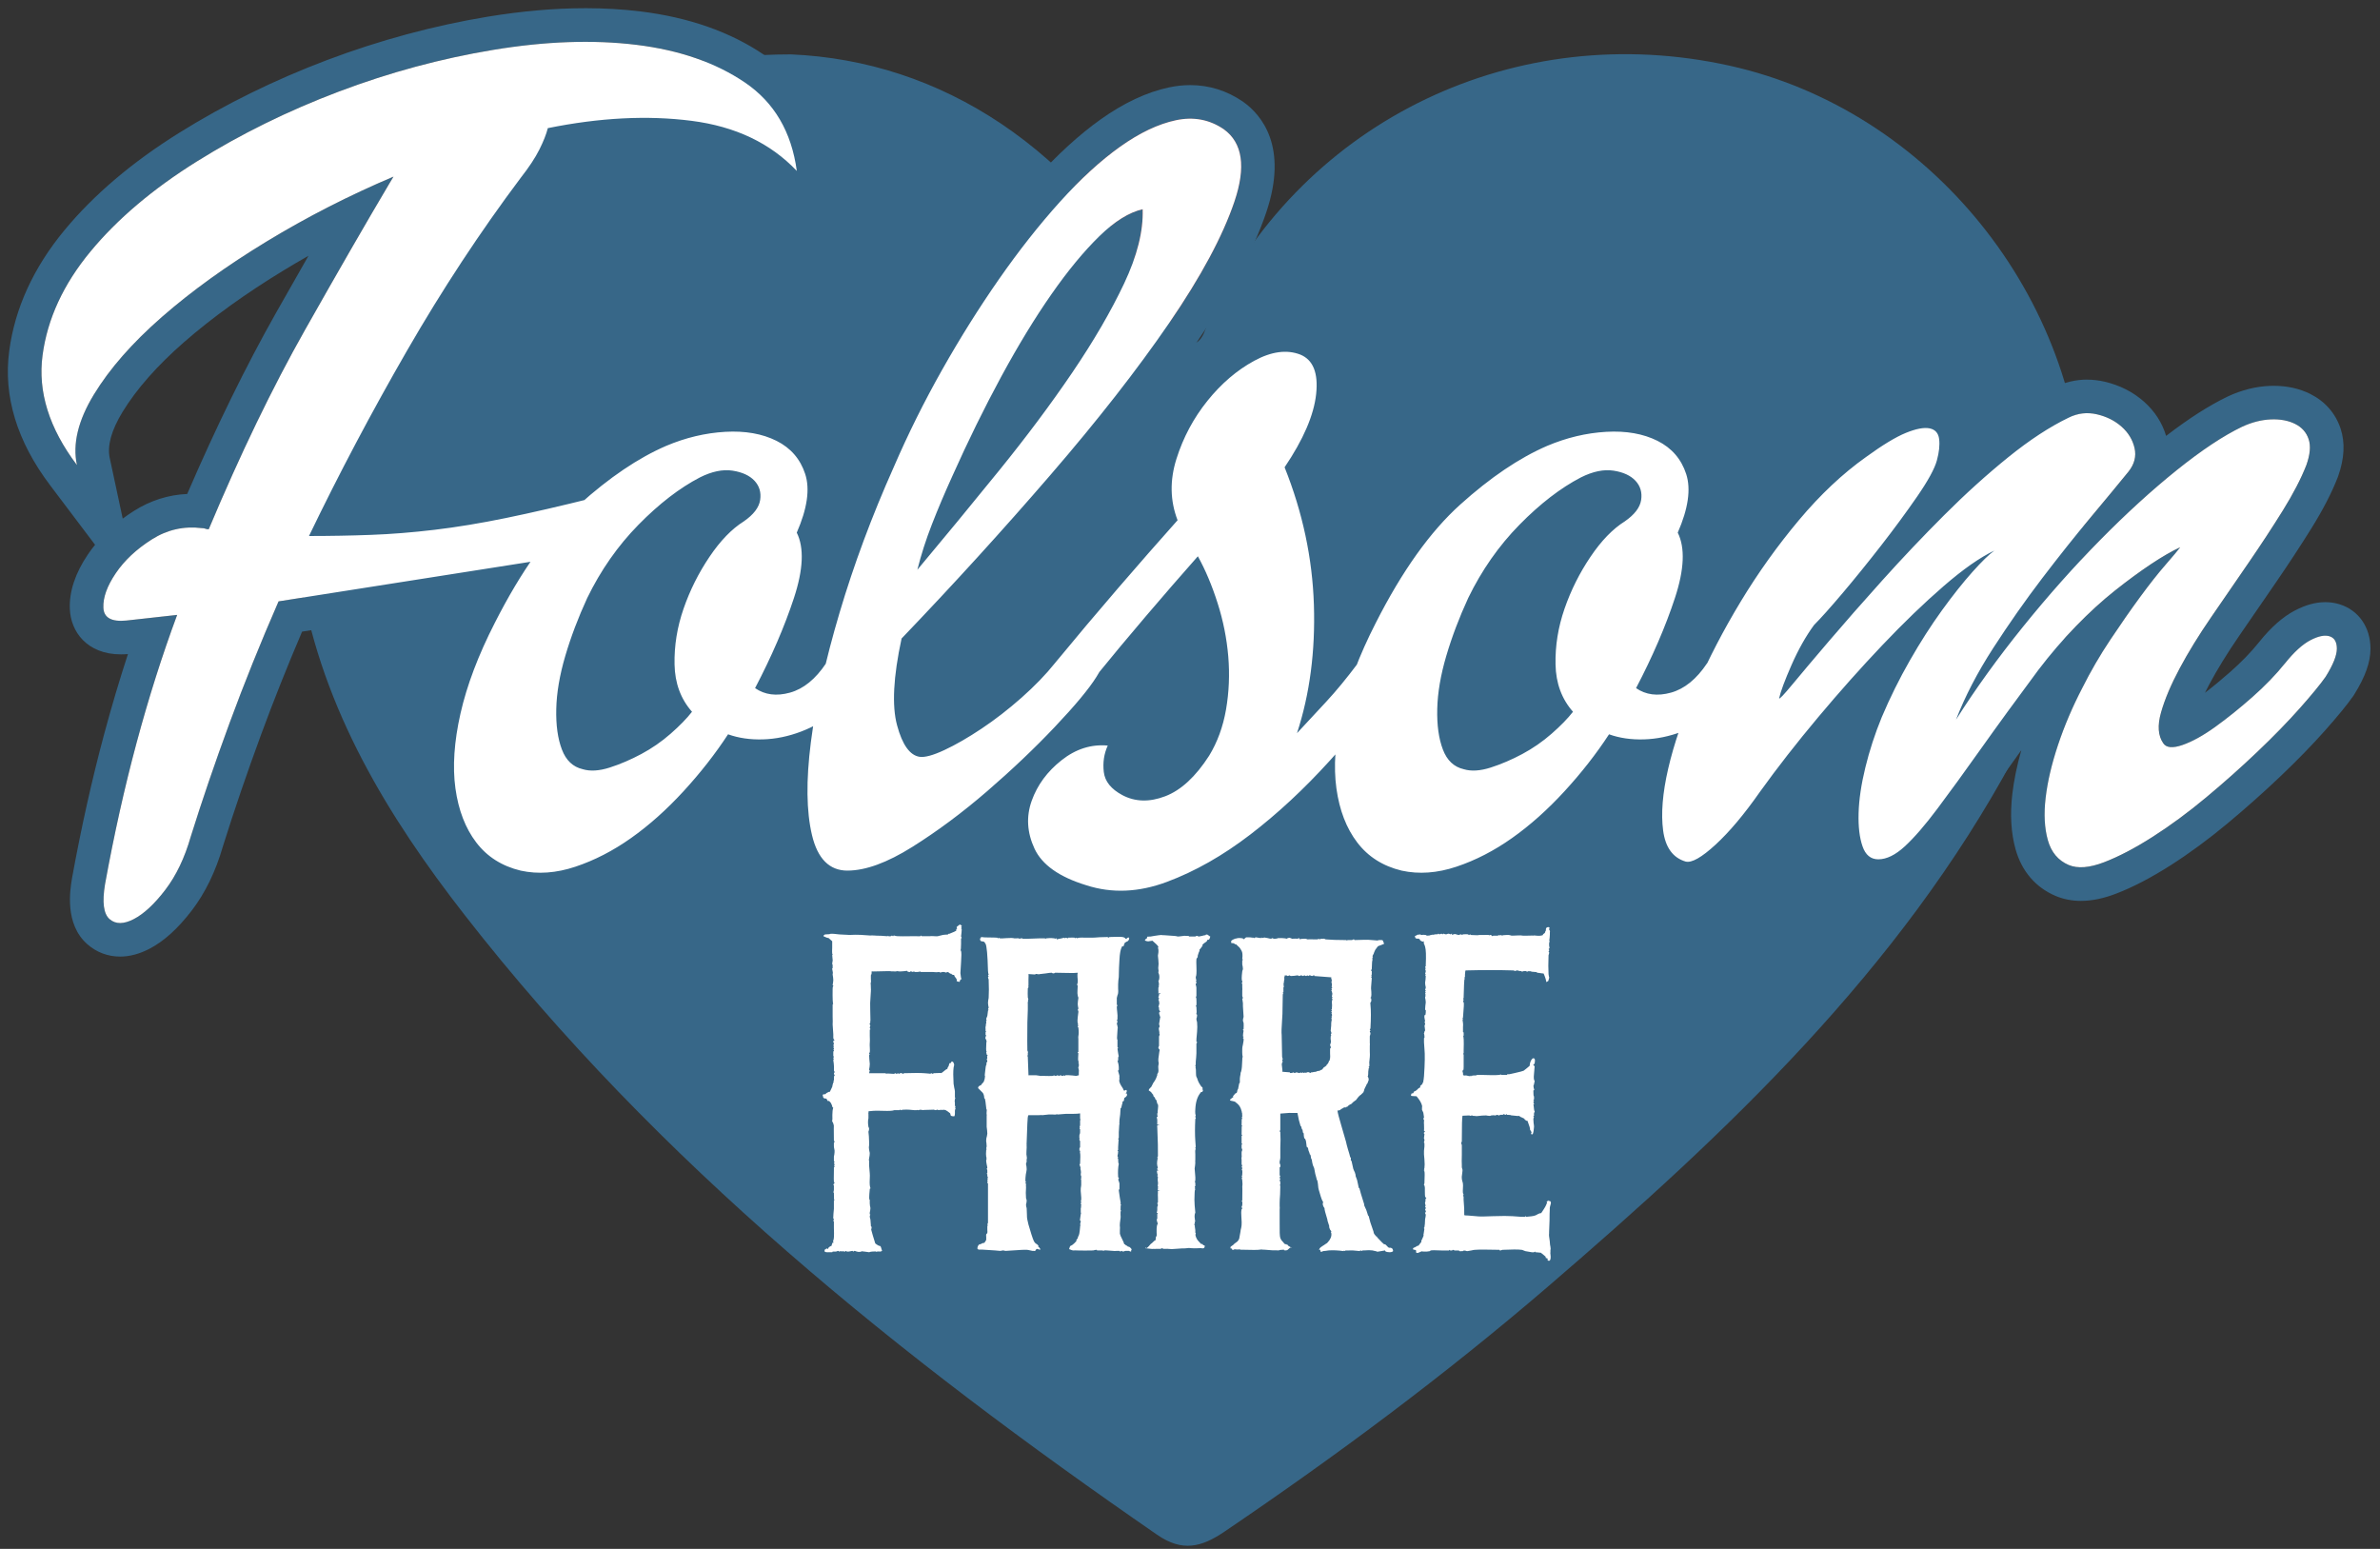 <?xml version="1.0" encoding="UTF-8"?>
<svg id="Layer_1" data-name="Layer 1" xmlns="http://www.w3.org/2000/svg" viewBox="0 0 1514.18 985.36">
  <rect x="0" y="0" width="1514.18" height="985.36" fill="#333333" stroke="none"/>
  <defs>
    <style>
      .cls-1 {
        fill: #376788;
      }

      .cls-2 {
        fill: #fff;
      }

      .cls-3 {
        fill: #a43f37;
      }
    </style>
  </defs>
  <path class="cls-3" d="M539.19,564.54c-9.58,0-26.59-4-32.97-30.78-3.92-16.45-4.22-37.04-.92-62.96,3.17-24.84,9.44-53.13,18.63-84.11,9.16-30.87,20.9-62.43,34.9-93.78,9.08-21.06,19.62-42.26,31.27-62.89,11.57-20.49,23.93-40.19,36.74-58.56,12.87-18.45,26.17-35.33,39.53-50.14,13.59-15.08,27.08-27.42,40.09-36.68,13.53-9.64,26.81-15.89,39.44-18.58,3.84-.81,7.64-1.23,11.32-1.23,9.83,0,19.04,2.89,27.39,8.58,11.32,8.15,22.17,24.68,10.91,58.11-7.7,22.82-22.13,49.75-42.88,80.04-20.48,29.88-46.16,62.75-76.35,97.71-29.46,34.13-60.69,68.48-92.87,102.14-5.38,26.2-4.29,40.12-2.37,47.22,2.85,10.61,5.77,12.33,5.8,12.34-.15-.08,2.43-.17,9.47-3.47,6.62-3.08,14.1-7.4,22.24-12.83,8.2-5.46,16.37-11.79,24.29-18.81,7.88-6.99,14.57-13.89,19.89-20.54,6.79-8.48,13.35-14.23,20.06-17.58,5.4-2.7,10.18-4.01,14.6-4.01,2.03,0,3.99.28,5.82.85,7.68,2.38,12.22,9.14,12.22,18.1,0,6.48-2.79,13.97-8.79,23.58-5.22,8.35-14.32,19.33-27.82,33.59-13.09,13.83-27.82,27.82-43.78,41.59-16.09,13.9-32.56,26.16-48.97,36.45-17.92,11.22-33.25,16.69-46.88,16.69ZM714.34,151.38c-2.43,1.89-4.93,4.08-7.5,6.59-9.3,9.08-19.11,20.98-29.16,35.38-10.2,14.61-20.72,31.87-31.26,51.3-10.46,19.3-20.72,40.16-30.52,62.03,3.78-4.63,7.59-9.3,11.41-14.01,17.2-21.21,32.69-41.95,46.05-61.62,13.24-19.53,24.06-38.1,32.15-55.2,4.12-8.7,7.07-16.89,8.85-24.48Z"/>
  <g>
    <path class="cls-1" d="M757.21,75.51c7.68,0,14.8,2.24,21.37,6.73,11.94,8.6,14.21,23.9,6.81,45.87-7.41,21.98-21.27,47.79-41.57,77.41-20.31,29.63-45.51,61.89-75.62,96.76-30.1,34.89-61.64,69.53-94.61,103.93-5.26,24.37-6.22,42.77-2.87,55.19,3.34,12.43,8.12,19.12,14.34,20.07.42.06.87.09,1.35.09,3.34,0,8.15-1.46,14.42-4.39,7.17-3.34,15.05-7.88,23.65-13.62,8.6-5.73,17.08-12.3,25.45-19.71,8.35-7.4,15.41-14.69,21.14-21.86,5.73-7.17,11.22-12.06,16.49-14.69,3.85-1.92,7.13-2.89,9.83-2.89.98,0,1.88.13,2.71.38,3.1.96,4.66,3.58,4.66,7.88s-2.4,10.28-7.17,17.92c-4.78,7.65-13.62,18.28-26.52,31.89-12.9,13.62-27.24,27.24-43.01,40.86-15.77,13.62-31.66,25.44-47.67,35.48-16.02,10.04-29.74,15.05-41.21,15.05s-18.99-7.52-22.58-22.58c-3.58-15.05-3.82-34.76-.72-59.13,3.12-24.37,9.21-51.84,18.28-82.43,9.07-30.57,20.54-61.4,34.41-92.46,9.07-21.02,19.35-41.68,30.82-62,11.47-20.3,23.53-39.53,36.2-57.7,12.66-18.15,25.55-34.51,38.7-49.1,13.14-14.57,25.92-26.27,38.35-35.12,12.42-8.84,24.25-14.45,35.48-16.84,3.11-.66,6.14-.99,9.09-.99M583.63,362.49c17.2-20.54,34.51-41.57,51.96-63.08,17.43-21.5,32.97-42.29,46.59-62.36,13.62-20.07,24.6-38.94,32.97-56.62,8.36-17.67,12.3-33.44,11.83-47.31-8.6,1.92-17.81,7.65-27.6,17.2-9.8,9.56-19.96,21.86-30.46,36.91-10.52,15.05-21.14,32.5-31.89,52.32-10.75,19.83-21.14,40.98-31.18,63.43-4.78,10.52-9.08,20.67-12.9,30.46-3.83,9.8-6.93,19.48-9.31,29.03M757.21,54.15c-4.42,0-8.98.49-13.53,1.46-14.08,3-28.68,9.84-43.42,20.33-13.65,9.71-27.72,22.57-41.83,38.22-13.68,15.17-27.26,32.39-40.36,51.18-12.99,18.62-25.53,38.61-37.27,59.41-11.82,20.94-22.53,42.48-31.83,64.04-14.08,31.54-25.98,63.53-35.27,94.85-9.35,31.52-15.74,60.39-18.99,85.79-3.46,27.23-3.09,49.07,1.13,66.79,8.38,35.19,33.11,38.99,43.36,38.99,15.7,0,32.89-5.99,52.56-18.31,16.88-10.58,33.79-23.17,50.29-37.41,16.23-14.02,31.22-28.26,44.55-42.33,14-14.77,23.52-26.31,29.12-35.26,7.11-11.39,10.42-20.68,10.42-29.25,0-13.67-7.54-24.51-19.68-28.28-2.95-.9-5.96-1.34-9.05-1.34-6.11,0-12.45,1.68-19.37,5.14-8.14,4.07-15.86,10.76-23.63,20.46-4.94,6.17-11.21,12.64-18.63,19.22-7.58,6.71-15.36,12.74-23.12,17.92-7.66,5.11-14.63,9.14-20.73,11.99-.18-.58-.36-1.21-.54-1.9-1.28-4.74-2.59-15.94,1.92-39.34,31.57-33.09,62.2-66.8,91.09-100.29,30.44-35.26,56.37-68.45,77.07-98.64,21.61-31.54,36.07-58.57,44.19-82.66,14.04-41.69-3.1-61.77-14.56-70.03l-.22-.16-.22-.15c-10.15-6.93-21.4-10.45-33.42-10.45h0Z"/>
    <path class="cls-1" d="M1327.93,262.86c2.02,0,4.06.24,6.13.72,6.2,1.43,11.47,4.07,15.77,7.89,4.3,3.83,7.04,8.36,8.24,13.62,1.19,5.26-.12,10.28-3.94,15.05-6.22,7.65-14.22,17.32-24.01,29.03-9.8,11.71-20.07,24.62-30.82,38.71-10.75,14.1-21.14,28.92-31.18,44.44-10.03,15.53-17.92,30.71-23.65,45.52,12.42-19.59,26.63-39.3,42.65-59.13,16-19.82,32.37-38.22,49.09-55.19,16.72-16.96,32.97-31.77,48.74-44.44,15.77-12.66,29.62-21.86,41.57-27.59,6.21-2.87,12.3-4.41,18.28-4.66.59-.02,1.18-.04,1.75-.04,5.23,0,9.79.96,13.66,2.9,4.3,2.15,7.17,5.38,8.6,9.68,1.44,4.3.95,9.8-1.43,16.48-3.35,8.6-8.37,18.28-15.05,29.03-6.7,10.75-13.98,21.86-21.86,33.33-7.89,11.47-15.77,22.94-23.65,34.4-7.89,11.47-14.58,22.34-20.07,32.61-5.5,10.28-9.44,19.6-11.82,27.95-2.4,8.36-1.92,14.94,1.43,19.71,1.09,1.64,2.88,2.46,5.38,2.46,1.87,0,4.14-.46,6.81-1.38,6.21-2.15,13.14-5.97,20.79-11.47,7.63-5.49,15.52-11.82,23.65-18.99,8.12-7.17,15.05-14.34,20.79-21.5,5.73-7.17,11.11-12.06,16.13-14.69,3.68-1.92,6.85-2.89,9.5-2.89.96,0,1.86.13,2.68.38,3.1.96,4.66,3.58,4.66,7.88s-2.39,10.28-7.17,17.92c-3.35,4.78-8.85,11.47-16.48,20.07-7.65,8.6-16.61,17.81-26.88,27.59-10.28,9.8-21.15,19.48-32.61,29.03-11.47,9.57-22.82,17.92-34.05,25.09-11.23,7.17-21.5,12.54-30.82,16.13-5.59,2.15-10.54,3.23-14.84,3.23-2.87,0-5.44-.48-7.73-1.44-6.7-2.87-11.11-8.12-13.26-15.77-2.15-7.64-2.63-16.6-1.43-26.88,1.19-10.27,3.82-21.5,7.88-33.69,4.06-12.19,9.2-24.25,15.41-36.2,5.25-10.5,11.22-20.79,17.92-30.82,6.69-10.03,13.01-19.1,18.99-27.24,5.97-8.12,11.34-14.93,16.13-20.43,4.77-5.49,7.89-9.2,9.32-11.11-5.26,2.4-11.47,5.98-18.64,10.75-7.17,4.78-14.82,10.39-22.94,16.84-8.13,6.45-16.37,13.98-24.73,22.58-8.37,8.6-16.37,17.92-24.01,27.95-13.86,18.64-26.05,35.37-36.55,50.17-10.52,14.82-19.71,27.48-27.6,37.99-7.88,10.52-14.82,18.53-20.78,24.01-5.98,5.5-11.59,8.24-16.85,8.24-4.78,0-8.13-2.74-10.03-8.24-1.92-5.49-2.76-12.54-2.51-21.15.24-8.6,1.67-18.28,4.3-29.03,2.62-10.75,6.09-21.38,10.39-31.9,5.25-12.42,11.22-24.48,17.92-36.19,6.69-11.7,13.5-22.33,20.43-31.9,6.92-9.55,13.37-17.67,19.35-24.37,5.97-6.68,10.63-11.22,13.98-13.62-9.08,4.3-19.83,11.82-32.25,22.58-12.43,10.75-25.45,23.29-39.06,37.63-13.62,14.34-27.24,29.63-40.85,45.87-13.62,16.25-25.93,32.02-36.92,47.31-10.03,14.34-19.47,25.57-28.31,33.69-7.9,7.27-13.8,10.9-17.69,10.9-.46,0-.89-.05-1.3-.15-8.12-2.39-12.9-8.96-14.34-19.71-1.44-10.75-.36-23.89,3.22-39.42,3.58-15.52,9.44-32.61,17.56-51.25,8.12-18.64,17.67-37.03,28.67-55.19,10.98-18.15,23.29-35.36,36.91-51.61,13.62-16.24,27.83-29.62,42.65-40.14,10.5-7.64,18.99-12.78,25.44-15.41,5.08-2.06,9.26-3.1,12.56-3.1.9,0,1.73.08,2.49.23,3.58.72,5.61,2.99,6.09,6.81.47,3.83,0,8.36-1.44,13.62-1.43,5.26-5.62,12.9-12.54,22.94-6.93,10.04-14.58,20.43-22.94,31.18-8.37,10.75-16.49,20.79-24.37,30.11-7.89,9.32-13.98,16.13-18.28,20.43-5.26,7.17-10.03,15.66-14.34,25.44-4.3,9.8-6.93,16.85-7.89,21.15,0,.12.04.18.13.18.61,0,3.44-3.05,8.48-9.14,5.73-6.92,13.5-16.13,23.29-27.59,9.79-11.47,21.02-24.25,33.69-38.35,12.66-14.09,25.8-27.95,39.42-41.57,13.62-13.62,27.24-25.91,40.85-36.91,13.62-10.99,26.4-19.35,38.35-25.09,3.82-1.91,7.75-2.87,11.79-2.87M1327.93,241.49c-7.37,0-14.55,1.72-21.35,5.13-13.05,6.26-27.36,15.59-42.2,27.57-3.04,2.45-6.08,4.97-9.12,7.56-.02-1.69-.13-3.35-.33-4.98-1.66-13.04-10.5-22.65-23.1-25.17-2.15-.43-4.4-.65-6.69-.65-6.13,0-12.87,1.53-20.6,4.67-8.17,3.33-17.96,9.19-29.97,17.93-16.01,11.36-31.71,26.1-46.45,43.69-14.28,17.04-27.34,35.3-38.82,54.28-11.43,18.87-21.52,38.29-29.98,57.72-8.61,19.75-14.93,38.25-18.79,54.98-4.21,18.23-5.38,33.63-3.58,47.06,3.46,26,19.96,34.58,29.48,37.38l.4.12.41.1c2.11.53,4.3.8,6.52.8,9.93,0,19.55-4.95,32.16-16.55,10.06-9.24,20.32-21.4,31.35-37.16,9.06-12.61,19.34-25.91,30.52-39.49-.62,2.26-1.21,4.52-1.76,6.78-2.97,12.14-4.62,23.41-4.9,33.49-.33,11.31.88,20.73,3.7,28.78,4.88,14.1,16.18,22.56,30.2,22.56,10.75,0,21.28-4.67,31.3-13.87,7.02-6.45,14.68-15.26,23.43-26.93,7.89-10.51,17.03-23.08,27.92-38.43,2.66-3.75,5.43-7.63,8.31-11.63-2.81,9.85-4.73,19.24-5.74,27.99-1.51,12.98-.81,24.81,2.09,35.12,3.92,13.94,12.71,24.18,25.43,29.62,5.06,2.12,10.43,3.16,16.13,3.16,7.01,0,14.37-1.52,22.51-4.65,10.6-4.08,22.26-10.15,34.65-18.06,12-7.67,24.19-16.64,36.24-26.69,11.7-9.75,23.03-19.84,33.67-29.97,10.59-10.1,20.05-19.81,28.1-28.86,8.33-9.39,14.22-16.59,18.03-22.03l.32-.45.29-.47c7.11-11.37,10.41-20.66,10.41-29.24,0-13.68-7.54-24.52-19.69-28.29-2.94-.9-5.94-1.34-9.02-1.34-6.2,0-12.55,1.74-19.39,5.32-7.77,4.07-15.25,10.7-22.92,20.28-4.93,6.16-11.07,12.5-18.25,18.83-5.47,4.82-10.85,9.26-16.05,13.25.87-1.77,1.81-3.59,2.8-5.44,5.07-9.5,11.41-19.78,18.83-30.58l11.97-17.4,11.69-17c7.94-11.55,15.47-23.04,22.39-34.14,7.48-12.03,12.98-22.68,16.83-32.59l.11-.28.1-.28c4.02-11.28,4.55-21.52,1.57-30.43-3.23-9.7-9.91-17.32-19.32-22.02-6.83-3.42-14.64-5.15-23.2-5.15-.85,0-1.72.02-2.59.05-8.81.36-17.68,2.59-26.4,6.61-12.03,5.77-24.94,14.02-39.47,25.2-2.51-8.38-7.22-15.68-14.05-21.76-7.01-6.22-15.47-10.5-25.16-12.75-3.65-.84-7.33-1.27-10.95-1.27h0Z"/>
    <path class="cls-1" d="M372.39,26.59c11.21,0,22.01.63,32.41,1.89,27.47,3.35,50.53,11.36,69.16,24.01,18.64,12.67,29.62,31.43,32.97,56.26-16.73-17.67-39.06-28.31-67.02-31.89-9.75-1.25-19.8-1.87-30.16-1.87-19.35,0-39.75,2.18-61.23,6.53-.96,3.83-2.75,8.36-5.38,13.62-2.63,5.26-6.57,11.23-11.82,17.92-25.81,34.41-49.94,71.08-72.39,110.02-22.46,38.95-43.25,78.25-62.36,117.91,13.37,0,26.52-.24,39.42-.72,12.9-.47,26.4-1.55,40.49-3.23,14.09-1.67,29.27-4.18,45.52-7.52,16.24-3.34,34.88-7.64,55.91-12.9,1.81-.45,3.45-.68,4.92-.68,3.2,0,5.62,1.06,7.26,3.19,2.38,3.11,3.1,7.06,2.15,11.83-.97,4.78-3.71,9.32-8.25,13.62-4.55,4.3-11.11,7.17-19.71,8.6l-187.07,29.39c-11.47,26.28-21.86,52.09-31.18,77.41-9.32,25.33-17.56,49.46-24.73,72.39-3.83,13.38-9.21,24.61-16.13,33.69-6.93,9.07-13.62,15.29-20.07,18.64-3.22,1.67-6.12,2.5-8.69,2.5s-4.81-.83-6.72-2.5c-3.83-3.35-4.78-10.75-2.87-22.22,5.73-31.54,12.42-61.52,20.07-89.95,7.64-28.42,16.24-55.55,25.81-81.35l-32.25,3.58c-1.24.12-2.4.19-3.48.19-7.27,0-11.01-2.82-11.21-8.43-.25-6.45,2.38-13.73,7.89-21.86,5.49-8.12,13.14-15.29,22.94-21.5,7.95-5.04,16.47-7.57,25.53-7.57,2.09,0,4.21.13,6.36.4.95,0,1.67.12,2.15.36.47.25,1.19.36,2.15.36,20.07-47.78,40.49-90.07,61.28-126.87,20.79-36.79,38.82-68.09,54.12-93.89l2.15-3.58c-28.2,11.95-55.08,25.69-80.63,41.21-25.57,15.53-47.79,31.54-66.66,48.02-18.88,16.48-33.33,32.97-43.36,49.45-10.03,16.49-13.62,31.43-10.75,44.8-17.68-23.41-24.97-46.7-21.86-69.88,3.1-23.17,13.26-45.15,30.46-65.94,17.2-20.79,39.78-39.89,67.73-57.34,27.95-17.44,58.05-32.25,90.31-44.44,32.25-12.19,64.98-21.02,98.2-26.52,20.65-3.41,40.19-5.12,58.62-5.12M372.39,5.22h0c-19.51,0-40.4,1.82-62.1,5.4-34.46,5.7-68.87,15-102.27,27.61-33.4,12.62-65.05,28.19-94.07,46.3-29.79,18.59-54.31,39.4-72.88,61.85-19.72,23.82-31.56,49.64-35.18,76.73-3.88,28.83,4.87,57.63,25.99,85.59l28.61,37.88c-1.62,1.98-3.13,4.01-4.53,6.09-8.07,11.93-11.96,23.59-11.53,34.64.52,14.4,10.79,28.98,32.56,28.98,1.42,0,2.9-.06,4.42-.19-5.4,16.49-10.46,33.5-15.12,50.86-7.76,28.84-14.64,59.68-20.46,91.68-1.25,7.47-4.89,29.27,9.83,42.13,5.82,5.09,13.01,7.78,20.78,7.78,6.01,0,12.23-1.65,18.51-4.89,9.37-4.86,18.27-12.91,27.23-24.64,8.48-11.14,15.08-24.76,19.62-40.53,7.01-22.4,15.18-46.34,24.31-71.15,7.87-21.38,16.62-43.36,26.08-65.51l175.44-27.56c13.02-2.17,23.41-6.93,31.08-14.19,7.78-7.38,12.65-15.75,14.5-24.91,2.75-13.8-1.81-23.41-6.13-29.04-5.79-7.49-14.37-11.56-24.22-11.56-3.21,0-6.61.44-10.1,1.31-20.63,5.16-39.14,9.44-55.03,12.7-15.58,3.21-30.29,5.64-43.73,7.24-13.47,1.6-26.51,2.64-38.76,3.09-1.32.05-2.64.1-3.97.14,14.5-28.6,29.97-57.17,46.19-85.31,21.88-37.95,45.71-74.18,70.84-107.69,6.13-7.83,10.7-14.82,13.98-21.37.75-1.5,1.44-2.95,2.09-4.37,15.82-2.64,31.05-3.97,45.41-3.97,9.41,0,18.64.57,27.44,1.7,23.11,2.96,40.85,11.27,54.22,25.39l45.54,48.09-8.85-65.63c-4.18-31-18.36-54.92-42.14-71.08-21.4-14.53-47.84-23.8-78.59-27.55-11.21-1.36-22.98-2.05-34.99-2.05h0ZM78.08,329.94l-8.27-38.59c-1.67-7.8,1.06-17.62,8.11-29.22,8.86-14.55,22.04-29.51,39.17-44.47,17.85-15.59,39.28-31.02,63.7-45.86,5.09-3.09,10.24-6.11,15.46-9.07-6.54,11.43-13.46,23.59-20.79,36.56-19.03,33.69-37.95,72.3-56.36,114.96-12.03.52-23.44,4.16-33.96,10.83-2.45,1.56-4.81,3.17-7.07,4.85h0Z"/>
    <path class="cls-1" d="M503.3,34.6c95.08,4.09,182.3,59.25,238.72,163.96,4.01,7.45,3.81,20.38,14.03,20.63,10.35.25,10.95-12.5,14.62-20.04,59.92-123.19,194.29-187.41,329.81-157.34,126.84,28.14,223.37,146.7,225.21,279.08.8,57.59-17.4,110.94-44.55,161.32-72.79,135.06-182.06,238.1-296.45,336.39-65.31,56.12-134.38,107.46-205.69,155.8-14.62,9.91-26.77,13.05-42.85,1.95-163.47-112.84-317.45-236.35-440.46-394.16-48.99-62.85-90.23-130.68-104.13-210.82C161.14,196.01,299.54,34.64,503.3,34.6Z"/>
  </g>
  <g>
    <g>
      <path class="cls-2" d="M529.6,704.33s-.09-.37-.28-1.12c-.28-.75-.51-1.26-.7-1.54-.19-.28-.56-.7-1.12-1.26h-.42c-.28.09-.42.09-.42,0-.37-.47-.51-.7-.42-.7-.09-.09-.19-.23-.28-.42-.09-.28-.23-.42-.42-.42-1.31.09-1.96-.42-1.96-1.54-.28-.65-.19-1.03.28-1.12.93-.09,1.35-.14,1.26-.14.09,0,.19-.09.28-.28.19-.19.33-.33.42-.42l.84-.42c.47-.28.84-.42,1.12-.42-.19.84.37-.19,1.68-3.08.09-.19.19-.65.28-1.4.19-.75.33-1.21.42-1.4.19-.28.47-.42.84-.42-.19.47-.47.33-.84-.42l.28-.28c.09-.19.14-.33.14-.42v-2.38c0,.09.05.05.14-.14.19-.09.28-.19.28-.28,0-.75-.14-.98-.42-.7v-.84c0-.09.09-.23.28-.42.09-.09.14-.23.14-.42,0-.47-.14-.56-.42-.28.09-.09.09-.37,0-.84v-2.38c0-.37-.05-1.03-.14-1.96-.09-.84-.19-1.49-.28-1.96,0-.47.14-.61.42-.42-.19-.19-.33-.56-.42-1.12,0-.09.09-.23.28-.42.09-.09.14-.23.14-.42,0,.09-.05.09-.14,0-.19-.09-.28-.23-.28-.42v-2.66c0-.09.09-.23.28-.42.09-.09.14-.23.14-.42,0-.09-.05-.19-.14-.28l-.28-.14c0-.09.09-.19.28-.28.09-.19.14-.33.14-.42s-.05-.23-.14-.42c-.19-.09-.28-.23-.28-.42,0-.09.09-.19.28-.28.09-.19.14-.33.14-.42l-.14-.14c-.19-.09-.28-.19-.28-.28,0-.28.09-.51.28-.7.09-.19.14-.37.14-.56,0,.09-.05,0-.14-.28-.09-.28-.19-.51-.28-.7-.09-.75.19-1.07.84-.98-.47-.47-.75-.98-.84-1.54v-2.38c-.28-3.45-.42-5.54-.42-6.29.09-.84.09-2.52,0-5.03v-7.41c0-.47.14-.61.42-.42-.37-.28-.51-3.54-.42-9.79,0-1.12.14-1.54.42-1.26-.28-.28-.42-.28-.42,0,0-.09.09-.19.28-.28.19-.19.23-.33.14-.42l-.14-.14c-.19-.09-.28-.19-.28-.28.09-.37.19-.93.28-1.68.09-.65.14-1.17.14-1.54s-.05-.93-.14-1.68c-.09-.93-.19-1.54-.28-1.82,0-.19.05-.51.14-.98,0-.47-.05-.79-.14-.98,0-.28-.05-.56-.14-.84-.09-.37-.14-.61-.14-.7,0-.47.09-.61.28-.42v-2.38c0,.09-.05.09-.14,0-.09-.19-.14-.33-.14-.42,0-.28.05-.7.14-1.26.19-.65.23-1.12.14-1.4,0-.28-.05-.75-.14-1.4-.09-.65-.14-1.26-.14-1.82,0,.09.05.09.14,0,.19-.09.23-.23.14-.42.09.09.05.09-.14,0-.09-.09-.14-.19-.14-.28-.09-.75-.09-2,0-3.78v-4.06l-2.38-2.1c-.47.09-1.54-.28-3.22-1.12.19-.65.61-1.03,1.26-1.12,2.24-.19,3.03-.19,2.38,0,.09-.09.23-.19.42-.28.28-.09.51-.14.7-.14.56-.09,2.38.05,5.45.42.56,0,1.44.05,2.66.14,1.12,0,2.1.05,2.94.14.56.09.79.09.7,0,.09.09.61.09,1.54,0,1.31-.09,3.17-.09,5.59,0,4.38.28,6.34.42,5.87.42.93-.09,1.96-.09,3.08,0,.65.09,1.96.14,3.92.14,1.86.09,3.17.19,3.92.28.56.09.7-.05.42-.42.37.47,1.03.61,1.96.42.09,0,.23-.05.42-.14.09-.19.23-.28.42-.28.09,0,.19.09.28.28.19.09.33.14.42.14s.14-.05.14-.14c.09-.19.19-.28.28-.28.28,0,.7.09,1.26.28.56.09.93.14,1.12.14,1.21.09,4.61.09,10.21,0h1.96c.47.09,1.26.09,2.38,0,.19,0,.28-.05.28-.14l.14-.28c.19,0,.28.05.28.14l.14.28h5.03c.84-.09,1.86-.09,3.08,0,.84.09,1.63.09,2.38,0-.65.09.42-.19,3.22-.84.28,0,.79-.05,1.54-.14.75,0,1.26-.05,1.54-.14l.14-.28c0-.09.09-.14.28-.14h.42c2.61-1.03,4.06-1.68,4.33-1.96v-.84c.09-.37.33-.37.7,0-.28-.28-.42-.79-.42-1.54,1.12-1.03,1.91-1.54,2.38-1.54,0,.19.14.33.42.42l.42.28c.09.28.05.47-.14.56l-.28.28c0,.09.09.19.28.28l.14.14c0,.09-.05.19-.14.28l-.28.14c0,.09.09.19.28.28.09.19.14.33.14.42,0,.47-.05,1.17-.14,2.1-.19,1.03-.28,1.77-.28,2.24,0,.19.09.42.28.7.09.19.14.33.14.42l-.14.14c-.19.09-.28.19-.28.28v3.22c0,2.61-.14,4.06-.42,4.33.19-.09.33,0,.42.28.28,1.03.28,3.4,0,7.13-.28,4.01-.42,6.34-.42,6.99.19,2.33.47,3.64.84,3.92-.56-.09-.89.09-.98.56-.19.65-.37,1.03-.56,1.12-.28,0-.56-.09-.84-.28-.28-.09-.56-.14-.84-.14.19-.84,0-1.54-.56-2.1-.65-.75-.98-1.35-.98-1.82-.09-.09-.37-.14-.84-.14-.37-.09-.61-.19-.7-.28-.37-.47-.37-.61,0-.42h-.42c-.19.09-.33.09-.42,0-.28-.37-.28-.51,0-.42l-.42.14c-.19,0-.28-.05-.28-.14-.37-.47-.89-.7-1.54-.7l-.14.14c-.09.19-.19.28-.28.28l-.84-.28c-.56-.19-1.07-.23-1.54-.14-.19,0-.47.05-.84.14-.19.19-.42.28-.7.28l-.14-.28c-.09-.09-.19-.14-.28-.14l-1.96.14c-1.03,0-1.82-.05-2.38-.14h-7.41c-.47-.09-.61-.23-.42-.42-.19.19-.84.33-1.96.42h-1.54c-.09,0-.23-.09-.42-.28-.19-.09-.33-.14-.42-.14l-.14.28c0,.09-.09.14-.28.14-.09,0-.33-.09-.7-.28-.28-.09-.56-.14-.84-.14.09,0,.05.05-.14.14-.09.19-.19.28-.28.28-.93,0-1.59-.28-1.96-.84-.19.19-1.21.33-3.08.42-1.12.09-1.77.09-1.96,0-.93-.19-1.45-.19-1.54,0-.09.09-.79.09-2.1,0h-1.54c.75-.19-1.87-.19-7.83,0-2.71.09-4.15.09-4.33,0,.09-.09.09.42,0,1.54,0,.47-.14.61-.42.42.09,0,.09.28,0,.84v2.1c.09,1.03.09,1.77,0,2.24,0,.37-.09.47-.28.28.19.19.28,1.4.28,3.64.09.47.09.7,0,.7v.84c0-.09-.09,1.45-.28,4.61-.19,1.68-.23,4.01-.14,6.99.09,3.45.14,5.83.14,7.13,0,.47-.14.61-.42.42.37.28.47.61.28.98-.37.37-.47.7-.28.98.28.65.42.79.42.42,0,.28-.09.61-.28.98-.09.47-.14.79-.14.98.28.28.42.56.42.84h-.28c-.09.09-.14.23-.14.42v3.78c.09,1.96.09,3.4,0,4.33-.09.65-.09.93,0,.84-.09.09-.09.75,0,1.96.09,1.68.09,2.75,0,3.22,0,.09-.09.19-.28.28-.09.19-.14.33-.14.42s.05.23.14.42c.19.09.28.23.28.42,0-.09-.09-.09-.28,0-.09.09-.14.23-.14.42,0,.37.05,1.21.14,2.52.19,1.4.28,2.38.28,2.94s-.05,1.17-.14,1.82c-.19.84-.28,1.4-.28,1.68,0,.47.14.61.42.42l-.42,1.96h10.21c.47,0,.61.14.42.42.19-.28,1.86-.28,5.03,0,.28,0,.51-.09.7-.28.19-.09.37-.14.56-.14-.09,0-.09.05,0,.14.19.19.33.28.42.28.19,0,.37-.05.56-.14.19-.19.37-.28.56-.28l.14.14c0,.19.09.28.28.28s.47-.14.84-.42c.28-.09.65-.09,1.12,0,.09,0,.19.09.28.28l.14.14c.19,0,.37-.05.56-.14.19-.19.37-.28.56-.28,6.06-.19,10.25-.19,12.59,0,2.8.19,4.1.33,3.92.42.09,0,.19-.09.28-.28.19-.09.33-.14.42-.14l.28.14c.28.19.47.28.56.28s.23-.09.42-.28c.09-.09.23-.14.42-.14,3.64-.19,5.08-.19,4.33,0,.47-.09,1.17-.56,2.1-1.4.84-.75,1.54-1.21,2.1-1.4,0-.28.09-.61.28-.98.37-.47.56-.79.56-.98l.42-1.54c.65-.19.89-.19.7,0,.65-.75.79-1.12.42-1.12,1.12-.19,1.77.61,1.96,2.38,0-.47-.14.05-.42,1.54-.28,2.24-.28,5.64,0,10.21.09.56.23,1.4.42,2.52.28,1.12.42,1.96.42,2.52,0-.37,0,.79,0,3.5,0,.19.05.33.14.42h.28c-.09-.37-.23-.05-.42.98-.19,1.03-.19,1.63,0,1.82,0-.09,0,.56,0,1.96,0,.19.05.37.14.56.19.28.28.47.28.56,0,.19-.05.33-.14.42h-.28c0,.19.05.28.14.28l.28.14c0,.19-.09.42-.28.7-.09.28-.14.56-.14.84.09,2.05-.05,3.22-.42,3.5-.93,0-1.59-.09-1.96-.28-.28-.19-.42-.47-.42-.84-.09-.47-.19-.75-.28-.84-1.12-.93-2.05-1.58-2.8-1.96-.84-.28-1.12-.28-.84,0-.19-.28-.42-.37-.7-.28-.09,0-.19.05-.28.14-.19.09-.23.14-.14.14-.09,0-.23-.05-.42-.14-.09-.19-.23-.23-.42-.14-.09,0-.19.05-.28.14v.14c-.19.09-.33.05-.42-.14-.09-.09-.09-.14,0-.14-.09,0-.23.05-.42.14-.09.09-.23.14-.42.14s-.37-.05-.56-.14c-.28-.19-.47-.23-.56-.14-.09,0-.23.05-.42.14-.09.09-.23.14-.42.14l-.7-.14c-.37-.19-.79-.23-1.26-.14-4.85.09-6.81.19-5.87.28-.19,0-.51-.05-.98-.14-.37-.09-.7-.14-.98-.14s-.51.05-.7.14c-.19.09-.33.14-.42.14-.56.09-.7,0-.42-.28-.28.28-1.07.37-2.38.28-.56,0-1.59-.09-3.08-.28-1.31-.09-2.52-.09-3.64,0-.75,0-.98,0-.7,0-.09,0-.23.05-.42.14-.09.09-.09.14,0,.14-.28.09-.51.05-.7-.14-.19-.19-.37-.23-.56-.14.09-.09.09-.05,0,.14-.09.09-.19.14-.28.14h-3.22c-.28.09-.65.19-1.12.28-.56.09-.98.14-1.26.14-1.12.09-2.94.09-5.45,0-2.43-.09-4.24-.09-5.45,0-2.43.19-3.5.33-3.22.42.09.09.09.37,0,.84-.09.37-.09.61,0,.7v2.8c-.37,1.49-.37,3.31,0,5.45,0,.09.09.28.28.56.09.19.14.42.14.7,0,.19-.05.51-.14.98-.19.37-.28.7-.28.98s.09,1.21.28,2.8c.09,1.31.14,2.43.14,3.36,0,1.77,0,2.57,0,2.38-.19.75-.19,1.68,0,2.8.28,1.49.42,2.15.42,1.96,0,1.12-.14,2.29-.42,3.5-.19.93-.19,1.45,0,1.54.09.09.09.51,0,1.26-.09.56.05,2.8.42,6.71.09.75.09,1.96,0,3.64-.09,1.59-.09,2.85,0,3.78,0,.19.05.51.14.98.19.47.28.79.28.98,0,.47-.14.61-.42.42v.42c-.47,4.75-.47,6.95,0,6.57v2.38c0,.28.05.79.14,1.54.19.65.28,1.17.28,1.54s-.05.84-.14,1.4c-.19.65-.28,1.12-.28,1.4v.84c0,.09.05.19.14.28l.28.14-.28.42c-.09.28-.14.51-.14.7,0,.28.05.61.14.98.09.47.19.79.28.98.28,3.17.37,4.61.28,4.33.09,0,.19.05.28.14.09,0,.14.09.14.28.09.84.09,1.21,0,1.12-.47-.37-.19,1.07.84,4.33,1.21,3.92,1.72,5.59,1.54,5.03,1.4,1.12,2.47,1.68,3.22,1.68.28.28.65,1.31,1.12,3.08-.56.28-.93.42-1.12.42-.93-.09-1.59-.09-1.96,0-.75.19-1.03.19-.84,0,.09-.09-.7-.09-2.38,0-.19,0-.51.05-.98.14-.47.19-.79.28-.98.28.09,0-.93-.14-3.08-.42-.65-.09-.93-.09-.84,0-.19-.28-.56-.28-1.12,0-.56.28-.98.28-1.26,0,.37.37-.14.37-1.54,0l-1.26-.42h-.28c-.09,0-.23.09-.42.28-.09.09-.23.14-.42.14l-.14-.28c0-.09-.09-.14-.28-.14s-.7.09-1.54.28c-.65.19-1.31.23-1.96.14-.19,0-.28-.09-.28-.28l-.14-.14-.56.28c-.37.19-.7.23-.98.14-.09,0-.19-.09-.28-.28l-.14-.14c-.09,0-.19.09-.28.28-.19.09-.33.14-.42.14-.19,0-.33-.09-.42-.28-.09-.09-.09-.14,0-.14.47,0-.05.14-1.54.42l-.14-.28c-.09-.09-.19-.14-.28-.14-.93.19-1.35.33-1.26.42h-2.38c.09,0,.09.05,0,.14-.09.19-.19.28-.28.28-1.4,0-2.05,0-1.96,0-1.49.09-2.43-.05-2.8-.42-.19-1.03.09-1.54.84-1.54,0-.56.51-.56,1.54,0-.28-.28-.14-.7.42-1.26.65-.56,1.17-.79,1.54-.7-.09-.19.05-.61.42-1.26v-.42c-.09-.19-.09-.28,0-.28,0-.09.14-.09.42,0h.28c.09-.09.09-.37,0-.84-.09-.47-.09-.75,0-.84.47-.37.61-2.98.42-7.83v-4.33c0,.09-.05.09-.14,0-.19-.09-.28-.19-.28-.28s.09-.28.28-.56c.09-.28.14-.51.14-.7,0,.09-.05.09-.14,0-.19-.09-.28-.23-.28-.42,0-.65.05-1.58.14-2.8.19-1.58.28-2.61.28-3.08v-5.45l.28-.14c.09,0,.14-.09.14-.28l-.14-.14c-.19,0-.28-.09-.28-.28.09.37.09-.93,0-3.92,0-.09-.05-.19-.14-.28h-.28c0-.09.09-.33.28-.7.09-.47.14-.79.14-.98v-2.66c0-.19-.05-.33-.14-.42h-.28c0-.19.14-.42.42-.7.28-.37.42-.65.42-.84,0,.09-.05.05-.14-.14l-.28-.28c-.09-.28-.09-2.75,0-7.41,0-1.21,0-1.77,0-1.68,0-.09.09-.19.28-.28.09-.19.14-.33.14-.42,0-.19-.05-.33-.14-.42h-.28c0-.19.05-.28.14-.28l.28-.14c-.19-1.21-.33-1.72-.42-1.54,0-.09.09-.19.28-.28.09-.19.14-.23.14-.14,0-.09-.05-.23-.14-.42-.19-.09-.28-.23-.28-.42v-2.66c0-.28.09-.75.28-1.4.09-.56.14-1.03.14-1.4v-1.12c-.37-1.77-.51-2.7-.42-2.8v-1.96c0-.09.09-.23.28-.42.09-.09.14-.23.14-.42,0-.09-.05-.19-.14-.28-.19-.19-.28-.33-.28-.42-.09-6.62-.09-9.65,0-9.09-.19-1.4-.56-2.42-1.12-3.08.19-.75.23-2.1.14-4.06,0-1.96.19-3.5.56-4.61-.37-.28-.56-.42-.56-.42Z"/>
      <path class="cls-2" d="M718.1,793.12c.28,0,.7.28,1.26.84.65.65.75,1.17.28,1.54.09.56,0,.79-.28.7-.93-.28-1.26-.42-.98-.42h-2.24c-.28,0-.61.09-.98.28-.37.09-.7.14-.98.14l-.14-.14c-.09-.19-.19-.28-.28-.28-.28,0-.51.09-.7.28-.19.09-.37.14-.56.14.09,0,.09-.05,0-.14-.09-.19-.19-.28-.28-.28h-1.82c-.93.09-1.63.09-2.1,0-.47,0-1.12-.05-1.96-.14-.93-.09-1.59-.14-1.96-.14-.93-.09-1.59-.09-1.96,0,0-.09-.05-.05-.14.14-.09.09-.19.14-.28.14s-.19-.05-.28-.14l-.14-.14h-3.5c-.09,0-.19-.09-.28-.28-.19-.09-.33-.14-.42-.14s-.33.05-.7.14c-.37.09-.79.19-1.26.28-3.45.09-6.85.09-10.21,0-1.12-.09-1.77-.09-1.96,0-.56.09-1.59-.19-3.08-.84.28-1.03.51-1.68.7-1.96.09-.09.37-.23.84-.42.37-.19.61-.33.7-.42.56-.47.98-.84,1.26-1.12.93-1.03,1.31-1.4,1.12-1.12v-.84c.37-.28.51-.28.42,0v-.42c-.09-.19-.09-.33,0-.42l.14.14c.19,0,.28-.05.28-.14v-.28c-.09-.28-.09-.42,0-.42.37-.37.51-.37.42,0,0-.09-.05-.23-.14-.42,0-.19.05-.33.14-.42.47-.37.84-2.33,1.12-5.87,0-.56,0-.79,0-.7.28-.28.42-.28.42,0,0-.19-.09-.37-.28-.56l-.14-.28c0-.28.05-.56.14-.84.09-.47.19-.84.28-1.12,0-.47-.14-.61-.42-.42-.19.19-.05-1.21.42-4.2.09-.47.19-.61.28-.42-.28-.28-.37-1.07-.28-2.38,0-.93,0-1.31,0-1.12,0-.09.05-.19.14-.28.09-.19.14-.23.14-.14.09-.09.05-.23-.14-.42-.09-.09-.14-.23-.14-.42,0,.09.05.09.14,0,.09-.09.14-.19.14-.28.09-.84,0-1.12-.28-.84v-.84c0,.09.05.09.14,0,.09-.09.14-.19.14-.28.09-.09.05-.28-.14-.56-.09-.28-.14-.51-.14-.7,0,.09.05.09.14,0s.14-.19.14-.28c.09-.75.05-1.96-.14-3.64-.19-1.58-.23-2.89-.14-3.92,0-.09.05-.37.14-.84.09-.47.14-.84.14-1.12.09-2.8,0-4.06-.28-3.78.28-.28.37-.7.28-1.26,0-.56,0-.79,0-.7-.28-.37-.37-.79-.28-1.26.19-.84.19-1.63,0-2.38-.19-.65-.19-.89,0-.7-.28-.19-.42-.19-.42,0,0-.09.05-.19.14-.28.19-.19.28-.23.28-.14-.19-.75-.33-1.26-.42-1.54-.28-.65-.42-1.03-.42-1.12l.14-.14c.19-.09.28-.19.28-.28.19-3.82.19-6.06,0-6.71-.09-.19-.09-.56,0-1.12.09-.56-.05-.7-.42-.42,0,.09,0-.42,0-1.54,0-.47.14-.61.42-.42v-4.33c-.37-.19-.51-.56-.42-1.12.09-.56.09-.84,0-.84-.09.19-.09-.47,0-1.96,0-.09.09-.28.28-.56.09-.37.14-.7.14-.98v-1.96c0-.09-.09-.19-.28-.28-.09-.19-.14-.33-.14-.42s.09-.19.28-.28l.14-.14c0-.09-.09-.23-.28-.42-.09-.09-.14-.23-.14-.42h.14c.19-.09.28-.19.28-.28v-3.64c0,.09.05.09.14,0,.19-.09.28-.19.28-.28l-.28-.14c-.09-.09-.14-.19-.14-.28v-3.5c-1.12.19-2.57.28-4.33.28h-4.61c-3.08.28-4.89.42-5.45.42-.47-.19-.61-.33-.42-.42l-.14.28c-.09.09-.19.14-.28.14-.37.09-1.07.09-2.1,0h-2.66c-2.71.28-4.01.42-3.92.42-.37-.09-1.12-.09-2.24,0h-6.71c-.37.37-.61,2.19-.7,5.45-.09,2.33-.23,6.11-.42,11.33-.09,1.59-.09,2.38,0,2.38-.09.09-.09.47,0,1.12,0,.28-.05,1.21-.14,2.8-.09,1.4-.05,2.43.14,3.08.19.75.19,1.4,0,1.96-.09.37-.09.79,0,1.26,0,.19-.05.42-.14.7-.19.28-.28.56-.28.84,0,.37.09.93.28,1.68.09.75.14,1.35.14,1.82,0,.37-.19,1.49-.56,3.36-.19,1.49-.28,2.85-.28,4.06,0,.09.09.23.28.42.09.09.14.23.14.42h-.14c-.19.09-.28.19-.28.28.09.47.23.61.42.42-.09.09-.09,1.03,0,2.8,0,.37-.05,1.45-.14,3.22,0,1.31.05,2.43.14,3.36,0,.19.09.47.28.84.09.28.14.51.14.7,0,.37-.05.84-.14,1.4-.19.56-.28,1.03-.28,1.4,0,.28.05.65.14,1.12.19.56.28.98.28,1.26,0,.37.05,1.54.14,3.5,0,1.59.09,2.75.28,3.5,0,.09.23,1.12.7,3.08.19.56.47,1.49.84,2.8,1.49,5.13,2.52,7.97,3.08,8.53.47.56.75.84.84.84.65.37.89.51.7.42.65.65.93.89.84.7v.42c-.09.19-.09.33,0,.42,1.03.84,1.4,1.49,1.12,1.96-1.59-.56-2.33-.7-2.24-.42-.19,0-.42.28-.7.84-.19.37-.51.47-.98.28-.56.09-1.31,0-2.24-.28-1.21-.28-2.01-.42-2.38-.42-.84-.09-3.82.05-8.95.42-.47,0-1.21.05-2.24.14-.84.09-1.54.14-2.1.14-.19,0-.51-.05-.98-.14-.37-.19-.7-.23-.98-.14-.09,0-.33.05-.7.14-.28.09-.56.14-.84.14-.37,0-.93-.05-1.68-.14-.75-.09-1.26-.14-1.54-.14-7.36-.56-10.86-.7-10.49-.42-.84-.65-1.12-.93-.84-.84,0-1.12.42-2,1.26-2.66.47.09.93-.05,1.4-.42.47-.28.89-.42,1.26-.42.28.28.84-.37,1.68-1.96v-1.68c-.09-1.12-.09-1.72,0-1.82,0-.09.09-.23.28-.42.28-.19.42-.33.42-.42.09-.37.09-1.07,0-2.1v-2.52l.28-.14c.09,0,.14-.09.14-.28l-.28-.14c-.09,0-.14-.09-.14-.28,0-.09.05-.23.14-.42.19-.28.28-.51.28-.7v-25.03l-.14-.14c-.19,0-.28-.09-.28-.28,0-.93.14-1.31.42-1.12-.37-.28-.51-.56-.42-.84,0-.09.09-.19.28-.28.09-.09.14-.09.14,0,0-.19-.05-.33-.14-.42h-.28c0-.19.05-.33.14-.42h.28c0-.09-.05-.28-.14-.56-.19-.28-.28-.47-.28-.56,0,.19,0-.23,0-1.26h-.14c-.19-.09-.28-.23-.28-.42h.28c.09-.09.14-.19.14-.28,0,.19,0-.37,0-1.68,0-.19-.05-.37-.14-.56-.19-.19-.28-.37-.28-.56l.28-.14c.09-.09.14-.19.14-.28,0-.37-.14-1.17-.42-2.38-.28-1.21-.37-2.24-.28-3.08h.14c.19-.09.23-.23.14-.42h-.14c-.09-.09-.14-.19-.14-.28l.14-.14c.19-.09.23-.19.14-.28l-.14-.14c-.09-.09-.14-.19-.14-.28-.19-1.03-.19-2.61,0-4.75,0,.09.05.09.14,0,.19-.09.23-.19.14-.28l-.14-.14c-.19-.09-.23-.19-.14-.28,0-.19.05-.42.14-.7.09-.19.14-.37.14-.56,0-.47-.05-1.17-.14-2.1-.19-.93-.23-1.63-.14-2.1,0-.65.14-1.4.42-2.24.19-.84.28-1.4.28-1.68,0-.47-.05-1.17-.14-2.1-.19-1.03-.28-1.77-.28-2.24v-6.99c.09-.37.09-.65,0-.84-.09-.37-.09-1.03,0-1.96.09-.28.09-.65,0-1.12,0-.47-.09-.61-.28-.42v-.7c-.37-3.45-.65-5.4-.84-5.87l-.28-.14c-.09-.09-.14-.19-.14-.28-.09-1.68-.47-2.84-1.12-3.5l-2.8-2.8c-.09-.84.56-1.49,1.96-1.96.09-.37.33-.7.7-.98.47-.47.75-.79.84-.98.09-.09.19-.28.28-.56,0-.28.05-.47.14-.56.19-.28.33-.93.42-1.96.09-.56.09-.84,0-.84-.19.19-.05-1.49.42-5.03,0-.47.14-1.12.42-1.96,0-.09.05-.19.14-.28l.14-.14c.09-.19.05-.28-.14-.28-.09,0-.14-.05-.14-.14-.09-.09,0-.28.28-.56.28-.37.42-.7.42-.98,0-.19-.05-.37-.14-.56-.19-.28-.28-.47-.28-.56s.09-.23.28-.42c.09-.09.14-.23.14-.42,0,.28-.05-.05-.14-.98-.09-.37.09-.56.56-.56-.09-.09-.23-.19-.42-.28-.19-.19-.33-.33-.42-.42-.19-.56-.19-.84,0-.84-.09.19-.19.05-.28-.42-.09-.09-.05-.19.14-.28l.14-.14c0-.09-.05-.19-.14-.28-.09-.19-.14-.33-.14-.42-.09-.37-.09-1.44,0-3.22,0-1.68.09-2.56.28-2.66-.37-1.4-.61-1.91-.7-1.54-.19-.37-.19-.84,0-1.4.28-.56.42-.89.42-.98l-.28-.14c-.09,0-.14-.09-.14-.28,0-1.4,0-1.91,0-1.54l.14-.14c.19,0,.28-.09.28-.28h-.28c-.09-.09-.14-.23-.14-.42v-1.54c-.09.09-.09-.28,0-1.12,0-.28.05-.51.14-.7.09-.19.19-.37.28-.56-.09.09-.19.09-.28,0-.19-.09-.23-.19-.14-.28l.14-.14c.09-.09.19-.19.28-.28v-.98c-.09-.47-.09-.79,0-.98-.09,0-.05-.05.14-.14.19,0,.23-.09.14-.28l-.14-.14c-.19,0-.23-.09-.14-.28,0-.28.09-.65.28-1.12.28-.56.42-.93.42-1.12,0,.19.14-.89.42-3.22,0-.09.05-.19.14-.28.19,0,.28-.05.28-.14s-.09-.19-.28-.28h-.14c0-.19.05-.42.14-.7.19-.19.28-.37.28-.56,0-.28-.09-.79-.28-1.54-.09-.65-.14-1.17-.14-1.54s.05-.89.14-1.54c.09-.75.19-1.26.28-1.54.19-3.08.19-6.99,0-11.75,0-.09-.09-.33-.28-.7-.09-.37-.14-.65-.14-.84l.14-.14c.19-.09.28-.19.28-.28,0-.19-.09-.28-.28-.28l-.14-.14c0-.09.05-.23.14-.42.19-.09.28-.23.28-.42,0,.09-.09-.19-.28-.84-.09-.47-.14-.93-.14-1.4-.28-10.07-.79-15.8-1.54-17.2l-.84-1.26c-.28-.09-.61-.19-.98-.28-.56-.09-.89-.14-.98-.14-.56-.28-.79-.89-.7-1.82.37,0,.61-.14.7-.42-.19-.09-.28-.19-.28-.28.09-.09.19-.14.28-.14,1.12.19,2.66.28,4.61.28,2.61,0,4.47.05,5.59.14.09,0,.19.09.28.28.19.09.33.14.42.14s.14-.09.14-.28c0-.09.09-.14.28-.14l.14.14c.09.09.19.19.28.28.56.09,2.05.05,4.47-.14,2.33-.19,3.96-.14,4.89.14h1.54c.28-.09.7-.09,1.26,0,.09,0,.19.05.28.14v.14c.09,0,.33-.05.7-.14.47-.19.89-.23,1.26-.14l.14.14c.09.09.19.14.28.14.09.09,3.64,0,10.63-.28h3.5c-.09,0-.09.05,0,.14.09.19.19.23.28.14l.14-.14c.09-.09.19-.14.28-.14,2.61-.28,4.71-.19,6.29.28-.09,0-.09-.09,0-.28.19-.09.33-.09.42,0v.28c-.09.28-.09.42,0,.42,0-.09,1.03-.33,3.08-.7,1.12-.28,1.63-.42,1.54-.42.09,0,.19.05.28.14.19.19.23.28.14.28.09,0,.23-.09.42-.28.09-.09.23-.14.42-.14.09,0,.23.05.42.14.28.19.51.28.7.28l.14-.28c0-.09.09-.14.28-.14,2.14-.09,3.45-.09,3.92,0,.09,0,.19.05.28.14l.14.28c.09,0,.19-.09.28-.28.19-.09.33-.14.42-.14.19,0,.28.05.28.14l.14.28.7-.28c.37-.09.65-.14.84-.14.84-.09,2.1-.09,3.78,0h4.06c1.03,0,2.66-.09,4.89-.28,2.14-.09,3.78-.14,4.89-.14.19,0,.37.05.56.14.28.19.47.28.56.28l.14-.28c.09-.09.19-.14.28-.14,4.29-.19,7.04-.19,8.25,0,1.03.19,1.68.56,1.96,1.12.37.09.7-.05.98-.42.37-.37.79-.47,1.26-.28.09.93-.14,1.59-.7,1.96-.09.28-.37.47-.84.56-.47.09-.7.28-.7.56-.47,0-.7.23-.7.7-.09.56-.28.84-.56.84.28.56.14.84-.42.84s-.79.14-.7.42c-.84,1.49-1.35,4.2-1.54,8.11-.09,1.12-.19,2.85-.28,5.17-.09,2.89-.14,4.85-.14,5.87,0,.47-.09,1.21-.28,2.24-.09,1.12-.14,1.91-.14,2.38v2.8c.09,1.12.09,2.01,0,2.66,0,.37-.14.89-.42,1.54-.19.75-.33,1.31-.42,1.68v4.2c0,.09.09.23.28.42.09.09.14.23.14.42,0-.09-.05-.09-.14,0-.09.19-.19.33-.28.42,0,.84.09,2.05.28,3.64.19,1.49.23,2.75.14,3.78,0,.75,0,.98,0,.7,0,.09-.05.19-.14.28-.19.19-.28.23-.28.14,0,.09.09.28.28.56.09.19.14.37.14.56,0,.09-.05.28-.14.56-.19.28-.28.51-.28.7,0-.19.14.33.42,1.54.28,1.31.28,1.82,0,1.54.09.09.09.51,0,1.26-.37,4.2-.37,6.11,0,5.73v4.75c0,.09.09.23.28.42.09.09.14.23.14.42,0-.09-.05-.09-.14,0-.19.09-.28.19-.28.28,0-.09.14.84.42,2.8.19,1.21.33,1.87.42,1.96-.28.09-.42.61-.42,1.54.09.93-.05,1.45-.42,1.54.65,1.4.93,3.22.84,5.45,0,.47-.14.61-.42.42-.19-.09-.05.56.42,1.96.37,1.21.51,1.87.42,1.96-.09.09-.09.61,0,1.54,0,.19-.05.51-.14.98,0,.47.05.79.14.98.19.75.61,1.63,1.26,2.66.75,1.03,1.21,1.87,1.4,2.52.09.37.42.42.98.14.56-.37.89-.33.98.14.09,1.03-.14,1.54-.7,1.54.09.19.19.28.28.28.19-.09.33-.05.42.14.56.93.05,1.87-1.54,2.8-.09.19-.14.47-.14.84,0,.47-.09.84-.28,1.12,0,.09-.14.14-.42.14-.19.09-.28.19-.28.28-.09,0-.09.09,0,.28v.42c-.09.09-.37,1.17-.84,3.22h-.14c-.19.09-.28.19-.28.28-.09,2.71-.33,5.17-.7,7.41v.84c-.09.37-.09,1.03,0,1.96-.09-.56-.23,1.12-.42,5.03v3.5c0,.09-.09.23-.28.42-.09.19-.14.33-.14.42l.14.14c.19,0,.28.09.28.28-.09-.65-.23.89-.42,4.61v1.96l-.28.14c-.09.09-.14.19-.14.28l.28.14c.09,0,.14.09.14.28,0,.28-.05.79-.14,1.54-.19.65-.28,1.17-.28,1.54,0,.09.09.23.28.42.09.09.14.23.14.42h-.14c-.19.09-.28.23-.28.42,0-.09.09-.09.28,0,.09.09.14.19.14.28,0,1.96.14,3.03.42,3.22-.47,2.24-.61,5.08-.42,8.53l.28.28c.19.19.23.37.14.56-.19.56-.33.7-.42.42,0,.19.14.61.42,1.26.19.56.33,1.03.42,1.4v3.5c0,.47-.14.61-.42.42-.09-.09.14,1.73.7,5.45.28,1.4.42,2.19.42,2.38.09.19.09.7,0,1.54,0,.19.05.28.14.28l.28.14c0,.19-.05.28-.14.28l-.28.14c.09-.84.09.19,0,3.08l.28.14c.09,0,.14.09.14.28h-.14c-.19.09-.28.23-.28.42v1.96c.09.93.09,1.68,0,2.24,0-.19-.14.89-.42,3.22,0,.56,0,.79,0,.7-.09.09-.09.51,0,1.26.09.28.09,1.03,0,2.24v2.38c.19.84.65,1.96,1.4,3.36.75,1.49,1.21,2.61,1.4,3.36.28-.09.51,0,.7.28.19.28.33.42.42.42.19,0,.47.14.84.42.28.28.42.42.42.42h.42ZM686.35,684.05v-1.82c.09-.84.09-1.4,0-1.68,0-.19-.05-.37-.14-.56-.09-.28-.14-.47-.14-.56-.09-.19-.05-.47.14-.84.19-.28.23-.51.14-.7v-1.26c.09-.09.05-.19-.14-.28h-.14c-.09-.19-.05-.33.14-.42.09-.09.14-.09.14,0,0-.19-.05-.33-.14-.42-.09-.19-.14-.33-.14-.42-.19-.56-.23-1.44-.14-2.66.09-1.31.14-2.1.14-2.38-.09-.09-.19-.19-.28-.28l-.14-.14c-.09-.09-.05-.19.14-.28l.28-.14v-8.11c-.09-1.12-.09-1.77,0-1.96.28-1.31.28-3.12,0-5.45-.09-.19-.19-.28-.28-.28l-.14-.14c-.09-.19-.05-.33.14-.42.19-.19.28-.33.28-.42-.09-.09-.19-.19-.28-.28l-.14-.14c-.09-.09-.05-.19.14-.28h.28c0-.19-.09-.33-.28-.42h-.14c-.19-1.31-.19-2.66,0-4.06.19-1.86.33-2.98.42-3.36v-.84c-.09,0-.19-.09-.28-.28l-.14-.14c0-.09.05-.23.14-.42.19-.28.28-.51.28-.7-.09-.28-.19-.75-.28-1.4-.09-.56-.14-1.03-.14-1.4s.05-.98.14-1.82c.09-.93.19-1.58.28-1.96,0-.37-.09-.7-.28-.98-.09-.37-.14-.61-.14-.7-.19-.75-.23-1.82-.14-3.22.09-1.68.14-2.66.14-2.94,0-.09-.09-.23-.28-.42-.09-.09-.14-.09-.14,0,0-.19.05-.42.14-.7.09-.37.19-.65.28-.84.09-.93.05-2.1-.14-3.5-.09-1.21-.05-2.14.14-2.8-1.49.19-3.64.23-6.43.14-3.64-.09-6.2-.14-7.69-.14h-.42c.19.19-.19.33-1.12.42-.19,0-.33-.05-.42-.14-.19-.19-.33-.28-.42-.28-.93,0-2.19.14-3.78.42-1.96.19-3.17.33-3.64.42-.28,0-.37,0-.28,0-.19.19-.75.19-1.68,0-.75-.19-1.12-.09-1.12.28l-4.33-.28c.09.19.09,1.35,0,3.5v3.92c0,.09-.05.19-.14.28-.19.09-.28.09-.28,0,.09-.37.23-.23.42.42.09.19.05.37-.14.56l-.28.28c-.09,2.71-.09,4.66,0,5.87.19.93.33,1.31.42,1.12-.28.28-.37.7-.28,1.26,0,.56-.14.93-.42,1.12.28-.28.37-.14.28.42v3.92c0,.75-.05,2.1-.14,4.06-.09,1.77-.14,3.13-.14,4.06-.09,9.79-.09,15.8,0,18.04,0-.09.05-.09.14,0,.09.09.14.23.14.42.09.56.09.79,0,.7.28.19.19.47-.28.84.28-.28.37-.05.28.7,0,.09-.05.19-.14.28-.09.19-.14.23-.14.14,0,.19.05.33.14.42.09.19.14.33.14.42l.42,11.33c-.09.37-.09.47,0,.28h4.75c.37.09,1.03.19,1.96.28.75.19,1.26.23,1.54.14h1.54c2.42.09,4.38.09,5.87,0,.09,0,.19-.05.28-.14l.14-.28c.09,0,.28.09.56.28.19.09.37.14.56.14s.42-.05.7-.14c.28-.19.47-.28.56-.28.19,0,.37.09.56.28.28.09.47.14.56.14.28.09.42.09.42,0-.28-.28-.19-.42.28-.42.28,0,.51.09.7.28.28.09.47.14.56.14.19,0,.42-.05.7-.14.19-.09.33-.19.42-.28l.14.28c0,.19.09.23.28.14l.14-.14c0-.09.09-.19.28-.28.93-.09,2.38-.05,4.33.14,1.68.19,2.52.28,2.52.28l1.68-.42Z"/>
      <path class="cls-2" d="M737.81,757.32h-.7c-.56,0-.7-.28-.42-.84v-.56c-.09-.28-.09-.47,0-.56h.7c0,.47-.23.33-.7-.42-.19-.28-.19-.79,0-1.54.09-.28.09-.79,0-1.54-.09-.28-.14-.79-.14-1.54.09-.84.14-1.44.14-1.82l-.28-.14c-.09-.09-.14-.19-.14-.28l.14-.14c.19,0,.28-.09.28-.28h-.28c-.09-.09-.14-.23-.14-.42h.14c.19-.09.28-.19.28-.28l-.28-.14c-.09-.09-.14-.19-.14-.28-.28-1.03-.28-1.68,0-1.96l.42.28.28.14-.56-.84c-.28-.47-.19-.93.28-1.4-.09,0-.23-.42-.42-1.26-.19-.65-.19-1.77,0-3.36,0-.19.05-.28.14-.28l.28-.14c0-.19-.09-.28-.28-.28l-.14-.14c0-.09.05-.19.14-.28.19,0,.28-.05.28-.14s-.09-.19-.28-.28c-.09-.09-.14-.09-.14,0,0-.09.05-.28.14-.56.19-.19.28-.37.28-.56.09-3.82-.05-9.97-.42-18.46-.28-1.03.09-1.4,1.12-1.12.09-.28-.14-.42-.7-.42-.47,0-.61-.28-.42-.84v-2.66c0,.47-.09.09-.28-1.12,0-.37.23-.51.7-.42-.28-.19-.42-.79-.42-1.82,0-.56.14-.7.42-.42-.28-.19-.28-1.07,0-2.66.19-1.4.19-2.42,0-3.08l-.28-.14c-.09-.09-.14-.19-.14-.28-.47-1.68-.61-2.33-.42-1.96,0-.09-.14-.23-.42-.42l-.28-.28c-.09-.19-.19-.37-.28-.56,0-.28-.05-.47-.14-.56-.09-.09-.23-.23-.42-.42-.19-.19-.33-.33-.42-.42,0-.09-.05-.28-.14-.56-.09-.28-.14-.47-.14-.56l-.28-.14c-.09-.09-.14-.19-.14-.28-.19-.28-.33-.42-.42-.42-.09-.47-.75-1.07-1.96-1.82.09-.56.42-1.07.98-1.54.56-.47.89-.89.98-1.26.56-1.31,1.21-2.42,1.96-3.36.47-.65.98-1.82,1.54-3.5v-.7c0-.09.14-.33.42-.7.19-.28.28-.56.28-.84.09-.28.09-.89,0-1.82-.09-.93-.09-1.63,0-2.1.28-.93.28-1.82,0-2.66v-1.54c.47-3.73.75-5.64.84-5.73-.09-.19-.23-.37-.42-.56-.19-.19-.33-.37-.42-.56,0-.28.05-.56.14-.84.19-.28.28-.51.28-.7v-5.73c0-.19.09-.47.28-.84.09-.28.14-.51.14-.7,0-.47-.14-.61-.42-.42.28-.28.33-.75.14-1.4-.28-1.03-.33-1.82-.14-2.38,0-.09.09-.23.28-.42.09-.09.14-.23.14-.42s-.09-.51-.28-.98c-.09-.37-.14-.7-.14-.98,0,.75.14.14.42-1.82.19-1.31.33-1.96.42-1.96-.09-.09-.19-.37-.28-.84-.19-.56-.33-.98-.42-1.26-.19-.93.05-1.4.7-1.4-.37-.37-.65-.89-.84-1.54v-1.12c0-.09-.05-.19-.14-.28l-.28-.14c0,.09.14-.37.42-1.4.28-.84.28-1.4,0-1.68v-.7c0-.09-.05-.23-.14-.42-.19-.09-.28-.23-.28-.42,0-.09.09-.19.28-.28.09-.19.14-.33.14-.42s-.05-.23-.14-.42c-.09-.09-.19-.23-.28-.42v-.28c.19-.09.33-.51.42-1.26,0-.56.28-.79.84-.7-.09-.47-.33-.56-.7-.28-.37.28-.56.23-.56-.14.09-.28.09-.84,0-1.68v-1.68c.09-.28.19-.51.28-.7.09-.19.14-.37.14-.56,0,.09-.05.09-.14,0-.19-.09-.28-.19-.28-.28l.28-.14c.09-.09.14-.19.14-.28,0-.28-.05-.7-.14-1.26-.19-.65-.28-1.12-.28-1.4,0,.09.09.05.28-.14.09-.09.14-.19.14-.28.28-1.31.28-2.47,0-3.5l-.42-1.12c.19-.75.19-1.49,0-2.24-.09-.37-.09-.89,0-1.54.19-.93.19-2.33,0-4.2,0-.28-.05-.75-.14-1.4-.09-.65-.14-1.12-.14-1.4,0-.19.05-.51.14-.98.09-.47.14-.75.14-.84.09-.56.09-1.35,0-2.38,0-.09-.05-.19-.14-.28-.09-.19-.14-.33-.14-.42l.14-.28c.19-.19.23-.37.14-.56h-.14c-.09-.09-.14-.23-.14-.42-.09-.28-1.26-1.4-3.5-3.36-1.87.28-2.75.42-2.66.42-.28,0-.61-.05-.98-.14-.37-.19-.7-.28-.98-.28-.37-.37,0-.89,1.12-1.54,0-.28.05-.51.14-.7.19-.19.28-.33.28-.42-.09.09.56.09,1.96,0,.47-.09,1.26-.23,2.38-.42,1.31-.19,2.28-.33,2.94-.42.56-.09.84-.09.84,0,.09-.19.61-.19,1.54,0-.47-.09,1.82.05,6.85.42.28,0,.79.05,1.54.14.65.19,1.17.28,1.54.28.47,0,1.26-.09,2.38-.28,1.03-.19,1.86-.23,2.52-.14.65.09.93.09.84,0h.7l.14.14c.09.19.19.28.28.28h3.92c.09,0,.23-.09.42-.28.28-.09.51-.14.7-.14.09,0,.23.05.42.14.28.19.51.28.7.28.47-.09,1.17-.23,2.1-.42.93-.28,1.63-.42,2.1-.42l.14-.14c.09-.19.19-.28.28-.28h.42c.37,0,.7.14.98.42.37.37.79.65,1.26.84-.19.84-.42,1.45-.7,1.82-.09.09-.28.19-.56.28-.37,0-.61.05-.7.14,0,.09-.05.23-.14.42-.09.19-.14.33-.14.42-.19.19-.65.51-1.4.98-.65.47-1.12.89-1.4,1.26l.14.42c0,.19-.05.28-.14.28-.28.37-.65.89-1.12,1.54,0,.09-.14.23-.42.42-.19.19-.28.33-.28.42-.09.09-.09.23,0,.42v.28c-.09.19-.28.61-.56,1.26-.28.84-.47,1.45-.56,1.82-.09.09-.09.23,0,.42v.42c-.09.09-.23.28-.42.56-.28.37-.42.7-.42.98-.09.84-.09,2.29,0,4.33.09,2.24.09,3.87,0,4.89,0,.19-.05.56-.14,1.12-.19.47-.28.84-.28,1.12s.05.61.14.98c.19.47.28.79.28.98,0,.09-.05.19-.14.28-.19.19-.28.33-.28.42l.28.14c.09.09.14.19.14.28.09.75-.05.98-.42.7v.84c0,.19.09.51.28.98.09.37.14.7.14.98v5.31c0,.19-.05.28-.14.28-.19,0-.28.05-.28.14l.28.56c.09.47.14.79.14.98.09,2.15.09,3.4,0,3.78,0,.09-.09.23-.28.42-.09.09-.14.23-.14.42,0-.09.09-.09.28,0,.09.09.14.19.14.28.19,2.71.19,4.01,0,3.92v.7l.14.14c.19.09.28.19.28.28v.42c0,.28-.05.65-.14,1.12-.19.47-.28.84-.28,1.12,0,.19.05.51.14.98.19.47.28.79.28.98.19,2.05.19,4.1,0,6.15-.37,3.82-.51,5.87-.42,6.15,0,.09.09.19.28.28.09.09.14.09.14,0,0,.28-.05.51-.14.7-.19.19-.28.37-.28.56v6.01c0,.37-.05,1.17-.14,2.38-.09,1.21-.19,2.24-.28,3.08,0,1.49,0,2.01,0,1.54,0,.19-.05.37-.14.56-.09.19-.14.37-.14.56l.14.28c.19.19.23.33.14.42-.19.65-.28.79-.28.42l.14.14c.09.09.14.19.14.28.09.37.14,1.26.14,2.66,0,1.31.09,2.19.28,2.66.28.65.42.79.42.42v.42c.37.93.61,1.59.7,1.96.47,1.03.89,1.77,1.26,2.24.19.37.28.51.28.42,0,.09.14.33.42.7,0,.09.14.19.42.28l.28.14c.09.09.14.42.14.98s.09.98.28,1.26c-.09.09-.19.23-.28.42-.09.28-.23.42-.42.42-.47-.09-.75.05-.84.42-2.05,2.43-3.17,5.97-3.36,10.63-.09.93-.09,1.87,0,2.8,0,.19.05.37.14.56.09.19.14.37.14.56,0,.09-.05.19-.14.28-.09.19-.14.33-.14.42s.05.28.14.56c.19.19.23.42.14.7h-.14c-.09.09-.14.19-.14.28-.28,5.31-.28,9.93,0,13.84.19,2.71.28,3.96.28,3.78,0,.09-.05.19-.14.28-.09.19-.14.23-.14.14,0,.19.05.42.14.7.09.19.14.33.14.42l-.14.14c-.09.09-.14.19-.14.28-.09.56-.09,1.49,0,2.8v3.36c-.09,1.12-.09,1.77,0,1.96,0,.28-.05.84-.14,1.68-.19,1.03-.28,1.73-.28,2.1,0,.28.09,1.45.28,3.5.19,1.59.23,2.99.14,4.2-.09.37-.23.51-.42.42.37.28.51,1.31.42,3.08-.09.09-.19.19-.28.28h-.14c0,.19.05.33.14.42h.28c-.09.09-.19.23-.28.42-.09.09-.14.23-.14.42,0-.09.05-.09.14,0,.19.09.28.19.28.28s-.09.33-.28.7c-.09.37-.14.79-.14,1.26-.19,3.64-.19,6.43,0,8.39l.42,4.61c-.09.28-.19.56-.28.84-.09.37-.14.61-.14.7v.84c-.09-.09-.09.14,0,.7.19,1.87.33,2.75.42,2.66-.28.28-.42.28-.42,0,0,1.31.14,1.82.42,1.54h-.84c0-.09.14.19.42.84.28.75.28.98,0,.7.09.09.23.89.42,2.38,0,.56,0,.79,0,.7v.84c0,.09.05.19.14.28.19.19.23.33.14.42-.19.65-.28.79-.28.42.19,1.4.7,2.66,1.54,3.78.19.28.56.7,1.12,1.26.09.09.28.28.56.56.19.28.37.47.56.56h.42c.19-.09.28-.09.28,0,.47.47.61.7.42.7.75.09,1.03.23.84.42.19-.19.28-.19.28,0,0,1.4-.75,1.91-2.24,1.54-.19-.09-.7-.09-1.54,0-2.05.09-3.59.09-4.61,0-1.21-.19-2.24-.19-3.08,0-.56.09-1.63.14-3.22.14-1.87.09-3.22.19-4.06.28-1.49.19-3.03.19-4.61,0-.56-.09-.79-.09-.7,0h-1.96c-.28,0-.56-.09-.84-.28-.28-.09-.51-.14-.7-.14.09,0,.05.05-.14.14-.09.19-.19.28-.28.28.19,0-.93,0-3.36,0-.47,0-.61.09-.42.28-.37-.37-.65-.47-.84-.28,0,.09-.51.09-1.54,0-2.43-.28-3.68-.42-3.78-.42,0-.19.14-.33.42-.42.09.93,1.12.19,3.08-2.24.37-.19,1.12-.84,2.24-1.96.28-.28.56-.42.84-.42.09-.93.19-1.68.28-2.24.09-.19.23-.33.42-.42.09-.56.09-1.31,0-2.24v-2.38c.09-1.86.37-2.98.84-3.36-.37-.47-.65-1.4-.84-2.8,0,.09.09.09.28,0,.09-.09.14-.19.14-.28v-3.08l.42-.42c0-.19-.14-.23-.42-.14-.19.09-.33,0-.42-.28.09.37.23-.14.42-1.54v-1.82c0-.28.09-.56.28-.84.09-.28.14-.51.14-.7,0-.09-.09-.28-.28-.56-.09-.19-.14-.42-.14-.7,0,.09.05.09.14,0,.19-.09.28-.19.28-.28v-2.94c-.09-1.49-.09-2.56,0-3.22-.28-1.03.09-1.44,1.12-1.26v-.28Z"/>
      <path class="cls-2" d="M880.58,600.43s-1.31.51-3.92,1.54c-.47.56-1.03,1.31-1.68,2.24-.37.84-.61,1.35-.7,1.54-.19.75-.33,1.17-.42,1.26-.19.09-.33.33-.42.7,0,.09-.05.19-.14.28-.09.19-.14.23-.14.14,0,.09.05.23.14.42.19.09.23.23.14.42,0-.09-.05-.09-.14,0-.09.19-.14.33-.14.42-.09,0-.09.23,0,.7v.84c-.19.09-.33,1.91-.42,5.45,0,.19-.09.37-.28.56-.09.19-.14.37-.14.56l.14.14c.19.09.28.19.28.28v1.96c-.09.37-.23.51-.42.42.28.19.42.42.42.7,0,.09-.09.19-.28.28-.09.19-.14.23-.14.14,0,.09.05.23.14.42.19.09.28.23.28.42,0,.37-.14,2.19-.42,5.45-.09.47-.05,1.54.14,3.22.09,1.49.05,2.61-.14,3.36,0,.09-.09.19-.28.28l-.14.14c0,.19.05.28.14.28.19,0,.28.05.28.14.28,1.31.14,2.19-.42,2.66-.09.09-.09.51,0,1.26.37,3.64.37,8.67,0,15.1,0,.09-.05.23-.14.42-.19.09-.28.23-.28.42,0,.09.09.19.28.28.09.19.14.33.14.42l-.14.14c-.19.09-.28.19-.28.28,0,.28.09.51.28.7.09.19.14.37.14.56s-.05.51-.14.98c-.19.37-.28.7-.28.98v4.2c.09.09.09.75,0,1.96v3.36c.09,1.68.09,2.89,0,3.64,0,.37-.05.84-.14,1.4-.09.65-.14,1.12-.14,1.4-.09.28-.09.79,0,1.54v1.54l-.28.14c-.19,0-.23.09-.14.28l.14.14c.19,0,.28.09.28.28,0-.09-.09-.05-.28.14-.09.09-.14.19-.14.28-.09.37-.19,1.07-.28,2.1,0,1.21-.05,2.05-.14,2.52,0,.47-.14.61-.42.42.56.47.84,1.26.84,2.38l-.84,2.24-.14.14c-.09.09-.19.19-.28.28-.09.37-.47,1.17-1.12,2.38-.09.19-.23.51-.42.98-.09.56-.23,1.03-.42,1.4-.19.65-.28.75-.28.28,0,.28-.19.56-.56.84-.47.28-.7.56-.7.84,0-.28-.51.09-1.54,1.12-.19.19-.42.47-.7.84-.37.56-.65.93-.84,1.12-.19.28-.33.42-.42.42s-.61.37-1.54,1.12c-.09.09-.28.28-.56.56-.28.28-.47.47-.56.56-.19.19-.47.33-.84.42-.37.19-.61.33-.7.42-.19.09-.42.28-.7.56-.28.37-.47.56-.56.56,0,.09-.14.09-.42,0h-.28c-.37.47-.37.61,0,.42h-.84c.37-.47-.42-.09-2.38,1.12-.37.28-.51.42-.42.42l-.7.28c-.37.09-.75.14-1.12.14.19,1.49,1.07,4.89,2.66,10.21.56,1.87,1.49,5.08,2.8,9.65.19,1.03.61,2.66,1.26,4.89.65,2.05,1.12,3.68,1.4,4.89l.14.14c.19.09.28.19.28.28v.7c-.09.37-.09.65,0,.84,0,.09.05.19.14.28l.28.14c.65,3.08,1.03,4.75,1.12,5.03.09.28.28.75.56,1.4.37.56.56,1.03.56,1.4.09.09.19.37.28.84,0,.37.05.75.14,1.12.09.19.23.56.42,1.12.19.47.33.84.42,1.12.09.47.28,1.31.56,2.52.19,1.12.37,2.01.56,2.66h.14c.19.09.28.19.28.28.37,1.59,1.26,4.57,2.66,8.95.09.28.19.56.28.84,0,.47.05.84.14,1.12.09.19.28.61.56,1.26.28.65.51,1.17.7,1.54.09.28.28.84.56,1.68.19.75.37,1.35.56,1.82l.14.14c.09.09.19.19.28.28.65,2.8,1.44,5.41,2.38,7.83.65,1.87.89,2.61.7,2.24,0,.09.05.28.14.56.09.37.19.61.28.7,1.03,1.4,1.54,1.91,1.54,1.54,0,.28,1.17,1.59,3.5,3.92.93.84,1.35,1.21,1.26,1.12,0,.09.09.09.28,0h.42c.28.28.56.56.84.84.19.09.37.28.56.56.28.28.47.47.56.56.28.19.56.28.84.28.37-.09.75-.05,1.12.14.65.19,1.03.84,1.12,1.96-.47.56-1.35.79-2.66.7-1.77-.09-2.57-.47-2.38-1.12-3.17.56-4.85.84-5.03.84-.09-.09-.28-.19-.56-.28-.28-.09-.51-.14-.7-.14-.65-.19-1.26-.33-1.82-.42-1.21-.19-2.94-.19-5.17,0-.56,0-.79,0-.7,0h-.42c-.09,0-.23.09-.42.28-.09.09-.23.14-.42.14v-.28c-.09-.09-.19-.14-.28-.14-.56,0-.7.14-.42.42l-4.75-.42c-.56,0-.79,0-.7,0h-.42c-2.24.09-3.27.09-3.08,0l-1.26.42c-.19-.28-.19-.42,0-.42-.09,0-.19.05-.28.14l-.14.28c-3.45-.47-6.57-.61-9.37-.42-.56.09-1.21.19-1.96.28-.75.09-1.26.14-1.54.14l-.56.28c-.37.19-.7.23-.98.14-.19-.19-.28-.37-.28-.56.09-.28.05-.51-.14-.7h-.28c-.28.09-.42.09-.42,0l.28-.56c.19-.47.33-.65.42-.56,0-.19.65-.7,1.96-1.54.19-.09.42-.23.7-.42.19-.19.37-.33.56-.42l1.12-.7c-.09.09.05-.05.42-.42,1.86-1.96,2.66-3.92,2.38-5.87-.09-.47-.23-.61-.42-.42.28-.28.42-.51.42-.7-.09-.19-.23-.42-.42-.7-.19-.19-.33-.37-.42-.56-.09-.28-.23-.65-.42-1.12-.19-.65-.19-.93,0-.84l-1.12-3.5c-.09-.37-.23-.51-.42-.42h.42c-1.4-4.47-2.05-7.04-1.96-7.69-1.12-1.49-1.4-2.8-.84-3.92-.56-.56-1.31-2.52-2.24-5.87-.47-1.49-.75-2.52-.84-3.08-.09-.47-.19-1.35-.28-2.66-.09-1.03-.28-1.86-.56-2.52h-.14c-.09-.09-.14-.23-.14-.42,0-.28,0-.37,0-.28-.19-.56-.47-1.58-.84-3.08-.37-1.86-.61-3.08-.7-3.64-.09-.19-.23-.51-.42-.98-.19-.37-.33-.7-.42-.98-.09-.19-.23-.79-.42-1.82-.09-.93-.23-1.63-.42-2.1h-.14c-.09-.09-.14-.19-.14-.28v-.42c-.09-.09-.14-.33-.14-.7-.09-.47-.19-.89-.28-1.26l-.28-.14c-.09,0-.14-.09-.14-.28s-.28-.98-.84-2.38c0-.09-.05-.33-.14-.7,0-.37-.05-.65-.14-.84-.09,0-.23-.14-.42-.42l-.42-.28c-.09-.47-.19-1.26-.28-2.38-.09-1.03-.28-1.82-.56-2.38l-.28-.42-.42-.28c-.09-.37-.19-.89-.28-1.54,0-.75-.05-1.31-.14-1.68l-.14-.14c-.09,0-.19-.09-.28-.28,0-.09-.05-.37-.14-.84,0-.37-.05-.7-.14-.98-.09-.09-.19-.14-.28-.14-.09-.09-.14-.19-.14-.28l-.42-1.54c0-.19-.09-.28-.28-.28l-.14-.14c-.75-2.24-1.4-4.99-1.96-8.25h-4.61c.37-.09-1.73.05-6.29.42v10.21c0,.19-.05.37-.14.56-.19.19-.28.37-.28.56l.28.14c.09.09.14.19.14.28.19,2.99.19,6.34,0,10.07v6.29c0,.28-.05.65-.14,1.12-.09.56-.19.98-.28,1.26v.7c.09,0,.09.28,0,.84,0-.09.09-.09.28,0,.09.19.14.33.14.42.09.65.09,1.17,0,1.54,0-.09-.05-.09-.14,0-.19.09-.28.19-.28.28v5.17c0-.09.09-.09.28,0,.09.09.14.23.14.42l-.28.42c-.09.28-.14.51-.14.7.09.09.19.19.28.28l.14.14c0,.19-.05.37-.14.56-.19.19-.28.37-.28.56,0,.09.09.28.28.56.09.19.14.37.14.56v1.68c0-.09-.05-.09-.14,0-.19.09-.28.19-.28.28l.28.14c.09.09.14.19.14.28,0,1.12-.05,2.94-.14,5.45-.19,2.33-.28,4.15-.28,5.45v1.96c.09.56.09,1.35,0,2.38v7.83c-.09,5.78.05,9.14.42,10.07.37.84.65,1.35.84,1.54.19.28.56.7,1.12,1.26l.42.42c-.37-.09-.14.14.7.7h.84c.37.37.37.51,0,.42h.84c.37.47.37.61,0,.42,1.86,1.12,2.75,1.63,2.66,1.54-.28-.75-1.17-.37-2.66,1.12-.37.37-1.03.51-1.96.42-.47,0-.61-.14-.42-.42h-.42c-1.96.09-2.85.23-2.66.42h-.42c-2.24.09-5.22-.05-8.95-.42-.84,0-1.12,0-.84,0-.65-.19-1.45-.19-2.38,0-.84.19-4.85.19-12.03,0-.47,0-.61-.14-.42-.42-.19.28-.84.37-1.96.28-1.03-.19-1.68-.14-1.96.14-.19.28-.33.28-.42,0-.37.19-.61.05-.7-.42-.09-.37-.37-.47-.84-.28-.19-.65-.14-1.07.14-1.26.93-.75,1.31-.98,1.12-.7.75-.84,1.49-1.49,2.24-1.96.84-.47,1.49-1.26,1.96-2.38.09-.19.37-1.72.84-4.61,0-.47.14-1.21.42-2.24.19-.93.28-1.63.28-2.1.09-.65.05-2.24-.14-4.75-.19-2.14-.14-3.82.14-5.03.09-.09.19-.19.28-.28l.14-.14-.14-.42c-.19-.28-.28-.51-.28-.7,0-.09.09-.28.28-.56.09-.19.14-.37.14-.56.09-.93.09-1.58,0-1.96,0-.19-.05-.28-.14-.28l-.28-.14c0-.19.09-.28.28-.28l.14-.14c.09-5.96.09-8.81,0-8.53.19-1.21.19-2.66,0-4.33,0-.28-.05-.56-.14-.84-.09-.28-.19-.51-.28-.7,0,.09.09.05.28-.14.09-.09.14-.19.14-.28s-.05-.19-.14-.28l-.28-.14c0-.09.09-.28.28-.56.09-.37.14-.7.14-.98.09-1.21.09-2,0-2.38l-.14-.28c-.19-.09-.28-.09-.28,0,0-.09.09-.28.28-.56.09-.28.14-.51.14-.7,0-.47-.14-.61-.42-.42,0,.09,0,0,0-.28,0-.09.09-.28.28-.56.09-.19.14-.42.14-.7,0,.09-.05.09-.14,0-.19-.09-.28-.19-.28-.28v-3.64c-.19.28-.19-.09,0-1.12.09-.37.09-.89,0-1.54v-1.54c0-.28.09-.61.28-.98.09-.28.14-.47.14-.56s-.05-.28-.14-.56c-.19-.28-.28-.51-.28-.7,0-1.4,0-2.05,0-1.96l.28-.28c.09,0,.14-.05.14-.14.09-.09.05-.19-.14-.28h-.28v-5.17c0,.09.09.09.28,0,.09-.09.14-.19.14-.28l-.14-.14c-.19-.09-.28-.19-.28-.28.09-3.92.09-5.59,0-5.03l.28-.14c.09-.09.14-.19.14-.28l-.14-.14c-.19,0-.28-.09-.28-.28.09-2.98.09-4.15,0-3.5.09-.28.19-.51.28-.7.09-.19.14-.33.14-.42l-.14-.14c-.19-.09-.28-.19-.28-.28l.28-.14c.09-.09.14-.19.14-.28,0-2.05-.14-2.98-.42-2.8.19-.09.19-.33,0-.7-.47-2.05-1.35-3.64-2.66-4.75-1.21-.93-1.63-1.31-1.26-1.12-.28-.19-.89-.37-1.82-.56-.84-.09-1.4-.28-1.68-.56,0-.37.56-.93,1.68-1.68.28-.19.37-.28.28-.28.37,0,.51.09.42.28l-.14-.28c-.19-.19-.28-.33-.28-.42-.19,0,.33-.65,1.54-1.96.09,0,.23-.05.42-.14.28-.09.42-.19.42-.28.09-.19.19-.47.28-.84,0-.37.05-.61.14-.7.09-.37.23-.65.42-.84l.7-3.5c0-.09.09-.19.28-.28.09-.19.14-.33.14-.42v-2.38c0-.37.05-.79.14-1.26.09-.56.19-1.07.28-1.54.09-.56.09-.79,0-.7l.42-1.12c.37-1.31.61-3.68.7-7.13.09-1.58.09-2.1,0-1.54.09-.37.23-.51.42-.42-.37-.28-.51-2.1-.42-5.45,0-.56.14-1.4.42-2.52.19-1.12.33-1.96.42-2.52v-1.12c0-.09-.09-.19-.28-.28-.09-.19-.14-.23-.14-.14,0-.09.05-.23.14-.42.19-.09.28-.23.28-.42,0-.09-.09-.19-.28-.28-.09-.09-.14-.09-.14,0,0-.37.05-.98.14-1.82.19-.84.28-1.44.28-1.82l-.28-.28c-.09-.19-.14-.33-.14-.42l.14-.14c.19,0,.28-.09.28-.28.09-1.77.09-3.08,0-3.92-.09-.19-.19-.42-.28-.7-.09-.28-.14-.56-.14-.84s.05-.65.14-1.12c.19-.56.28-.98.28-1.26,0-.93-.14-3.12-.42-6.57v-1.96c-.28-1.96-.42-2.89-.42-2.8l.28-.28c.09-.09.14-.09.14,0,0-.09-.05-.33-.14-.7-.19-.37-.28-.7-.28-.98v-3.5c.09,0,.09-.65,0-1.96v-1.96l-.14-.28c-.19-.19-.28-.33-.28-.42l.28-.14c.09-.09.14-.19.14-.28.09-.47.09-.7,0-.7-.47-.47-.47-2.56,0-6.29,0-.19.09-.47.28-.84.09-.19.14-.42.14-.7s-.05-.75-.14-1.4c-.19-.65-.28-1.12-.28-1.4v-2.66l.28-.14c.09-.09.14-.19.14-.28l-.14-.14c-.19-.09-.28-.19-.28-.28,0-.19.05-.79.14-1.82,0-1.03-.05-1.72-.14-2.1-.19-.93-.7-1.96-1.54-3.08-.19-.28-.56-.65-1.12-1.12-1.21-1.12-1.63-1.54-1.26-1.26h-.42c-.19.09-.28.09-.28,0-.37-.37-.37-.51,0-.42h-.42c-.28.09-.42.09-.42,0-.28-.37-.28-.47,0-.28.09,0-.28,0-1.12,0-.47,0-.61-.28-.42-.84-.37-.56.42-1.21,2.38-1.96.75-.28.98-.28.7,0,.37-.37,1.31-.51,2.8-.42,1.4.09,2.05.37,1.96.84l1.54-1.26c-.19-.09.98-.09,3.5,0l.14.28c0,.19.09.23.28.14v-.14c.09-.19.23-.28.42-.28.09,0,.23.09.42.28.28.09.51.14.7.14-.09,0-.05-.05.14-.14.09-.09.19-.19.28-.28.37-.09.89-.05,1.54.14.93.19,1.58.28,1.96.28.19,0,.28-.05.28-.14s.05-.19.14-.28c.09,0,.19.09.28.28.09.09.09.14,0,.14,1.31-.19,1.72-.33,1.26-.42.47.09,1.26.23,2.38.42,1.03.28,1.77.42,2.24.42.09,0,.28-.09.56-.28.19-.09.42-.14.7-.14-.09,0-.09.09,0,.28.09.09.19.14.28.14h1.26c.75-.19,1.12-.19,1.12,0-.09-.28.19-.42.84-.42,0,.09.23.09.7,0h1.26c.37,0,.98.05,1.82.14.84.19,1.4.28,1.68.28-.09,0-.09-.05,0-.14.19-.19.33-.28.42-.28,1.68-.37,2.05-.23,1.12.42.09,0,.23-.09.42-.28.09-.09.23-.14.42-.14.09,0,.19.09.28.28.19.09.33.14.42.14,1.96-.09,3.12-.09,3.5,0,.47.09.61.09.42,0,0-.56.19-.65.56-.28.47.47.65.7.56.7.28-.28,1.21-.42,2.8-.42.56,0,.79,0,.7,0,.84.19,1.26.33,1.26.42,0-.09,1.96-.09,5.87,0h.7c.09,0,.19-.09.28-.28.19-.09.23-.14.14-.14.09,0,.23.05.42.14.09.19.23.28.42.28.09,0,.23-.09.42-.28.28-.09.51-.14.7-.14.47.09.84.09,1.12,0,.37-.09.7-.05.98.14.28.19.51.28.7.28,3.26.28,7.27.42,12.03.42h.84l.28.14c.09.09.09.14,0,.14.09,0,.23-.05.42-.14.19-.09.33-.14.42-.14h2.66c.09,0,.28-.09.56-.28.28-.19.51-.23.7-.14l.14.14c0,.19.09.28.28.28.75,0,2.47-.05,5.17-.14,2.52-.09,4.43-.05,5.73.14,2.42.19,3.59.28,3.5.28.19,0,.37-.05.56-.14.28-.09.47-.14.56-.14,1.31-.09,2.1,0,2.38.28l.84,2.1ZM820.59,682.23s.05.09.14.28l.14.14c.47,0,.89-.05,1.26-.14l.7-.28c.09,0,.23.05.42.14.09.19.19.28.28.28.19,0,.37-.05.56-.14.19-.19.42-.28.7-.28s.56.05.84.14c.37.19.61.28.7.28.19,0,.42-.05.7-.14.19-.19.33-.28.42-.28.19,0,.28.05.28.14l.14.28c.09,0,.23-.05.42-.14.19-.19.33-.28.42-.28s.23.05.42.14c.28.19.51.28.7.28-.09,0-.05-.05.14-.14.09-.19.19-.28.28-.28s.23.05.42.14c.09.19.19.28.28.28l.14-.14c.09-.19.19-.28.28-.28,1.03-.28,1.4-.28,1.12,0,.09-.09.33-.05.7.14l.56.28.14-.14c0-.19.09-.28.28-.28.47,0,1.07-.09,1.82-.28.56-.09.98-.14,1.26-.14.09,0,.19-.05.28-.14l.14-.14c.28-.09.7-.19,1.26-.28.47,0,.79-.05.98-.14v-.42h.84c.19-.19.51-.51.98-.98.28-.56.61-.89.98-.98,0,.09.37-.19,1.12-.84.09,0,.14-.09.14-.28s.09-.33.28-.42c.09.09.47-.42,1.12-1.54v-.42c.09-.28.33-.56.7-.84.19-.19.09-.42-.28-.7.28.19.42.05.42-.42.09-.65.09-1.68,0-3.08v-3.22c0,.09.05.09.14,0l.28-.28c.09-.47.05-.84-.14-1.12-.19-.37-.28-.65-.28-.84,0,.09.14-.33.42-1.26.19-.56.19-1.21,0-1.96-.09-.28-.09-1.03,0-2.24,0-.19.05-.33.14-.42h.28c0-.09-.09-.23-.28-.42-.09-.09-.14-.09-.14,0,0-.19.05-.37.14-.56.19-.19.28-.37.28-.56,0-.37-.09-.75-.28-1.12-.19-.28-.23-.56-.14-.84.09-.56.19-1.49.28-2.8,0-1.49.05-2.38.14-2.66,0-.19.05-.42.14-.7.09-.28.14-.47.14-.56,0,.56-.09.19-.28-1.12l.14-.14c.19,0,.23-.09.14-.28l-.14-.14c-.09,0-.14-.09-.14-.28,0,.09.05.09.14,0l.14-.28c.19-.47.19-.89,0-1.26l-.28-.7.14-.14c.19,0,.23-.09.14-.28,0-.09-.05-.14-.14-.14s-.14-.09-.14-.28v-.42c.19.19.28.05.28-.42,0-.09-.05-.19-.14-.28h-.14c-.09-.19-.05-.33.14-.42h.14c.09-.65.14-1.49.14-2.52-.09-1.03-.14-1.77-.14-2.24.09-.37.19-.79.28-1.26l.14-.7h-.14c-.19-.09-.28-.19-.28-.28.09-.19.19-.28.28-.28l.14-.14c0-.09-.05-.23-.14-.42-.09-.09-.19-.09-.28,0,.19-1.4.33-2.05.42-1.96-.19-.19-.28-.51-.28-.98-.09-.47-.23-.79-.42-.98-.09,0-.05-.14.14-.42.19-.19.23-.28.14-.28-.09-.19-.14-.33-.14-.42,0-.19-.05-.33-.14-.42.09.09.33-.05.7-.42-.09.09-.33-.05-.7-.42.19.28.28-.09.28-1.12.09-.37.09-.75,0-1.12,0-.09-.05-.23-.14-.42-.09-.09-.14-.09-.14,0,0-.28.05-.61.14-.98.09-.28.14-.47.14-.56,0-.19-.09-.51-.28-.98-.19-.47-.19-.79,0-.98-.47-.09-4.1-.37-10.91-.84.19,0,.19-.14,0-.42-.19-.09-.42-.05-.7.14l-.56.28c-.09,0-.33-.05-.7-.14-.28-.19-.56-.28-.84-.28h-.42c-.09,0-.19.09-.28.28l-.14.14c-.09,0-.23-.05-.42-.14l-.28-.28c-.19,0-.33.09-.42.28-.19.09-.33.14-.42.14s-.28-.05-.56-.14c-.19-.19-.37-.28-.56-.28s-.33.09-.42.28c-.19.09-.33.14-.42.14s-.23-.05-.42-.14c-.28-.19-.51-.28-.7-.28-.28,0-.56.09-.84.28-.37.09-.61.14-.7.14s-.19-.05-.28-.14c-.19-.19-.23-.28-.14-.28-.56,0-1.35.09-2.38.28-1.12.09-1.87.14-2.24.14-.19,0-.33-.05-.42-.14-.19-.09-.33-.19-.42-.28-.19,0-.42.09-.7.28l-.42.14c-.19,0-.33-.05-.42-.14-.19-.19-.33-.28-.42-.28-1.12,0-1.49.14-1.12.42-.28.47-.37.98-.28,1.54.09.56.05.98-.14,1.26,0,.28-.05.7-.14,1.26-.19.75-.28,1.21-.28,1.4s.05.28.14.28l.28.14c0,.09-.05.19-.14.28l-.28.14c0,.09.05.19.14.28l.28.14c0,.09-.05.19-.14.28h-.28v3.22h-.28c-.09.09-.14.23-.14.42h.28c.09,0,.14.09.14.28l-.14.14c-.09.09-.19.19-.28.28.09-.09.09.19,0,.84,0,1.12-.05,3.64-.14,7.55,0,3.27-.09,5.92-.28,7.97-.37,5.13-.47,8.39-.28,9.79,0,.65.09,5.31.28,13.98.09.28.19.61.28.98.09.37.14.61.14.7h-.14c-.19,0-.28.09-.28.28.09.28.19.51.28.7.09.28.14.47.14.56,0-.09-.05-.09-.14,0-.19.09-.28.19-.28.28.09.28.09.42,0,.42-.28.28-.28,1.21,0,2.8.28,1.59.28,2.47,0,2.66.28.09,1.86.23,4.75.42h.14Z"/>
      <path class="cls-2" d="M974.27,721.67s-.09-.28-.28-.84c.19.28.33.14.42-.42-.09.09-.23-.28-.42-1.12-.37-.28-.51-.28-.42,0-.09-.19-.14-.56-.14-1.12-.09-.56-.19-.98-.28-1.26-1.12-3.45-1.63-4.71-1.54-3.78,0,.09-.51-.19-1.54-.84-.09,0-.14-.14-.14-.42-.09-.19-.19-.28-.28-.28-1.68-.84-2.33-1.12-1.96-.84-.84-.56-1.21-.84-1.12-.84h-.7c-.47.09-.75.09-.84,0l-2.8-.28c-.56-.09-.79-.09-.7,0-.19-.28-1.12-.42-2.8-.42.09,0,.09-.09,0-.28-.09-.09-.19-.14-.28-.14l-.14.14c-.09.19-.19.28-.28.28-.28,0-.61-.09-.98-.28-.28-.09-.47-.14-.56-.14l-.14.14c-.09.19-.19.28-.28.28h-1.54c-.09,0-.28.09-.56.28-.19.09-.37.14-.56.14-.09-.09-.23-.19-.42-.28-.09-.09-.23-.14-.42-.14-.09,0-.28.05-.56.14-.19.09-.37.19-.56.28-.19,0-.61-.05-1.26-.14-.65,0-1.17.05-1.54.14-.09,0-.19.05-.28.14-.19.09-.33.14-.42.14-.37,0-.89-.05-1.54-.14-.75-.19-1.31-.23-1.68-.14-1.12,0-2.38.09-3.78.28-.65.09-.93.09-.84,0-.19.19-.84.19-1.96,0h-.7l-.56-.14c-.28-.19-.51-.23-.7-.14-.56.19-.65.28-.28.28-.09,0-.33-.05-.7-.14-.37-.19-.7-.23-.98-.14-3.08.09-4.33.19-3.78.28-.28,1.03-.42,6.11-.42,15.24v1.12c0,.09-.09.23-.28.42-.09.09-.14.23-.14.42,0,.09.05.28.14.56.19.37.28.7.28.98v6.15c-.09,2.8-.09,4.99,0,6.57,0,1.03,0,1.45,0,1.26l.42,1.54v.7c0,.47-.09,1.26-.28,2.38-.19,1.03-.23,1.82-.14,2.38,0,.37.09.93.28,1.68.28.84.42,1.45.42,1.82.09.56.09,1.49,0,2.8-.09,1.31-.09,2.33,0,3.08.09.19.19.37.28.56.09.19.14.37.14.56l-.28.28c-.09.19-.14.33-.14.42.09.09.19.14.28.14.09.09.14.19.14.28v1.96c.37,4.01.51,7.27.42,9.79.19.19.98.28,2.38.28,1.49.09,3.17.23,5.03.42,1.96.28,5.59.28,10.91,0,5.78-.19,9.88-.19,12.31,0,4.57.37,7.18.51,7.83.42.19,0,.28-.09.28-.28l.14-.14c.19,0,.28.05.28.14l.14.28c2.7-.19,4.61-.47,5.73-.84.37-.09,1.03-.42,1.96-.98.75-.37,1.4-.56,1.96-.56,2.14-3.08,3.31-5.12,3.5-6.15.37,0,.42-.19.14-.56-.28-.37-.19-.61.28-.7l.14-.28c.19-.19.28-.33.28-.42.19-.09.28.05.28.42,1.21-.19,1.72.33,1.54,1.54-.09.19-.23.7-.42,1.54-.19.65-.28,1.17-.28,1.54v1.12c-.09,1.21-.14,3.4-.14,6.57-.09,3.45-.19,5.92-.28,7.41,0,.75,0,1.03,0,.84-.09.65-.09,1.31,0,1.96.09.37.23,1.4.42,3.08.09,1.68.23,2.85.42,3.5.19,1.12.19,1.77,0,1.96v1.4c-.09.56-.09.98,0,1.26.37,2.61.09,4.06-.84,4.33-.56,0-.93-.28-1.12-.84.37.09.37-.14,0-.7-.09-.09-.28-.14-.56-.14-.37-.09-.56-.19-.56-.28.19.37.19.14,0-.7-.09-.09-.75-.65-1.96-1.68-.93-.65-1.21-.89-.84-.7-.75-.37-.98-.37-.7,0-.19-.19-1.12-.33-2.8-.42-.19,0-.28-.05-.28-.14,0-.19-.05-.28-.14-.28l-.42.28c-.37.19-.61.23-.7.14.09.19-1.59-.05-5.03-.7-.19-.09-.56-.23-1.12-.42-.56-.28-.98-.42-1.26-.42-2.24-.28-6.25-.28-12.03,0-.19,0-.42.05-.7.14-.28.19-.56.28-.84.28-.47,0-.61-.14-.42-.42h-.42c-7.83-.19-12.86-.19-15.1,0-.56,0-1.4.14-2.52.42-1.12.19-1.96.33-2.52.42-.37,0-.75-.09-1.12-.28-.56-.09-.98-.14-1.26-.14.09,0,.09.05,0,.14-.19.09-.33.19-.42.28h-1.12c.09.09-.28.09-1.12,0l-.14-.28c-.09-.09-.19-.14-.28-.14h-2.66c-.09,0-.28-.09-.56-.28-.19-.09-.42-.14-.7-.14v.14c-.09.19-.23.28-.42.28h-1.12c-.28-.37-.28-.51,0-.42-.19,0-.37.05-.56.14l-.14.28h-4.75c-3.92-.19-6.25-.19-6.99,0l-.14.14c-.09.09-.19.19-.28.28-1.31.28-2.57.37-3.78.28-1.03,0-1.59-.09-1.68-.28.28.09-.09.33-1.12.7-1.03.47-1.54.61-1.54.42-.56,0-.79-.28-.7-.84.19-.47.14-.7-.14-.7,0-.28-.28-.42-.84-.42-.65-.09-.98-.23-.98-.42-.09-.56.28-.93,1.12-1.12.09-.09.42-.28.98-.56.47-.37.93-.56,1.4-.56l1.82-2.38c.09-.09.09-.23,0-.42v-.42c.09,0,.51-.89,1.26-2.66.28-.75.28-1.03,0-.84.09-.09.23-.84.42-2.24,0-.28.05-.61.14-.98.09-.28.14-.51.14-.7,0,.09-.05.05-.14-.14-.19-.28-.23-.47-.14-.56l.14-.14c.09-.09.14-.19.14-.28,0-.19.09-.89.28-2.1.09-1.21.14-2.19.14-2.94,0-.28.09-.75.28-1.4.09-.65.14-1.07.14-1.26,0-.28-.05-.51-.14-.7-.19-.19-.28-.37-.28-.56-.09-.47.05-.61.42-.42.09.09.09-.28,0-1.12l-.14-.14c-.19,0-.28-.09-.28-.28s.09-.42.28-.7c.09-.28.14-.56.14-.84,0-.09-.09-.19-.28-.28-.09-.19-.14-.33-.14-.42,0-.19.05-.28.14-.28l.28-.14-.28-.84c-.19-.56-.23-1.07-.14-1.54,0-.09.09-.19.28-.28l.14-.14c0-.09-.09-.19-.28-.28-.09-.19-.14-.33-.14-.42l.28-.14c.09,0,.14-.09.14-.28-.09-.56-.23-.7-.42-.42.09-.19.37-.28.84-.28l-.84-1.26c-.09-.65-.14-1.82-.14-3.5.09-1.49,0-2.66-.28-3.5,0-.09-.05-.19-.14-.28l-.14-.14c-.09-.19-.05-.37.14-.56.09-.19.14-.37.14-.56.19-4.47.19-6.94,0-7.41,0-.09-.05-.19-.14-.28-.19-.09-.23-.14-.14-.14-.09-.09-.05-.19.14-.28h.14c.09-.19.05-.33-.14-.42h-.14c0-.09.05-.28.14-.56.09-.28.14-.47.14-.56.19-1.21.19-2.98,0-5.31-.28-2.61-.37-4.47-.28-5.59,0-.37.05-.84.14-1.4.09-.56.14-1.03.14-1.4.09-1.77,0-2.52-.28-2.24v-.42c0-.09.05-.33.14-.7.19-.28.23-.56.14-.84,0-.09-.05-.28-.14-.56-.19-.19-.23-.42-.14-.7,0-.28.05-.65.14-1.12.09-.56.14-.93.14-1.12.09-.19.05-.28-.14-.28l-.14-.14c-.19-.65.05-1.03.7-1.12,0-.19-.14-.33-.42-.42-.19-.09-.28-.23-.28-.42.09-.28.09-1.68,0-4.2-.09-.37-.09-.84,0-1.4v-1.4c0,.09-.09.05-.28-.14-.09-.09-.14-.19-.14-.28s.05-.23.14-.42c.19-.28.28-.51.28-.7-.19-1.31-.33-2.24-.42-2.8-.09-.19-.23-.51-.42-.98-.19-.37-.33-.65-.42-.84v-1.4c.09-.65.09-1.12,0-1.4-.47-1.77-1.63-3.73-3.5-5.87-2.24-.09-3.4-.19-3.5-.28,0-.75.14-1.26.42-1.54,0-.09.14-.09.42,0h.42c.56-.84.79-1.26.7-1.26.65,0,1.58-.65,2.8-1.96.19-.28.28-.37.28-.28,0,.28.28.14.84-.42v-.42c-.09-.19-.09-.33,0-.42.84-.65,1.35-1.17,1.54-1.54v-.7h.42v-.42c-.09-.28-.09-.42,0-.42.09-.09.23-1.12.42-3.08.56-8.2.65-14.03.28-17.48-.28-3.54-.37-5.5-.28-5.87v-.84c.37-.37.47-.61.28-.7v-.84c.09-.47,0-.56-.28-.28.19-.19.23-.42.14-.7-.19-.28-.23-.47-.14-.56.09-.09.19-.47.28-1.12,0-.09.09-.23.28-.42.09-.09.14-.23.14-.42-.19-1.86-.33-2.75-.42-2.66,0-.09.09-.33.28-.7.09-.28.14-.56.14-.84,0-.19-.05-.42-.14-.7-.19-.19-.28-.37-.28-.56,0,.09.09.09.28,0,.09-.09.14-.19.14-.28,0-.19-.09-.7-.28-1.54-.19-.75-.23-1.4-.14-1.96.09-.47.23-.61.42-.42.19.09.33-.42.42-1.54v-.84c.09.09.09-.14,0-.7l-.14-.14c-.19-.09-.28-.19-.28-.28,0-.47.05-1.21.14-2.24.19-1.21.28-2,.28-2.38,0-.47-.05-.98-.14-1.54-.19-.75-.28-1.31-.28-1.68,0-.19.05-.37.14-.56.19-.19.28-.37.28-.56,0,.09-.09.05-.28-.14-.09-.09-.14-.19-.14-.28s.09-.19.28-.28l.14-.14c0-.09-.09-.19-.28-.28-.09-.19-.14-.33-.14-.42s.09-.19.28-.28l.14-.14c0-.19-.05-.28-.14-.28-.19,0-.28-.05-.28-.14,0-.19.05-.28.14-.28l.28-.14c0-.19-.05-.37-.14-.56-.19-.19-.28-.37-.28-.56,0-.09.09-.23.28-.42.09-.28.14-.51.14-.7,0-.37-.09-.89-.28-1.54-.09-.75-.14-1.26-.14-1.54,0-.37.09-1.07.28-2.1.09-.75.14-1.49.14-2.24l-.28-.14c-.09,0-.14-.09-.14-.28h.28c.09-.09.14-.23.14-.42,0-.09-.05-.19-.14-.28h-.28c0-.09.05-.33.14-.7.19-.47.28-.89.28-1.26,0-.28-.05-.51-.14-.7-.19-.19-.28-.37-.28-.56,0,.09.09.09.28,0,.09-.09.14-.19.14-.28l-.28-.14c-.09-.09-.14-.19-.14-.28l.28-.14c.09,0,.14-.09.14-.28h-.28c-.09-.09-.14-.23-.14-.42,0,.09.05.09.14,0l.28-.28v-.84c.28-5.87.14-9.74-.42-11.61-.19-.65-.33-1.07-.42-1.26-.28-.47-.37-.56-.28-.28-.09-1.58-.23-2.24-.42-1.96,0,.19-.14.28-.42.28-.09.09-.23.05-.42-.14-.09-.19-.23-.23-.42-.14-.56-.28-.93-.7-1.12-1.26-.47-.37-1.12-.47-1.96-.28,0-.19-.23-.33-.7-.42,0-.47-.14-.75-.42-.84,0-.37.51-.75,1.54-1.12.65-.28.79-.42.42-.42.09,0,.19.05.28.14l.14.28c.09,0,.19-.09.28-.28.19-.09.33-.14.42-.14s.28.05.56.14c.28.19.47.28.56.28.19,0,.61-.05,1.26-.14.65,0,1.17.05,1.54.14.09,0,.19.05.28.14.19.19.33.28.42.28,1.58,0,2.24-.14,1.96-.42.19.19.47.19.84,0,.75-.37.98-.37.7,0,.09-.09.75-.23,1.96-.42.65-.09.93-.09.84,0h.42c.09,0,.19-.09.28-.28.19-.09.33-.14.42-.14s.19.09.28.28c.19.09.23.14.14.14.09,0,.33-.05.7-.14.37-.19.65-.28.84-.28.09,0,.23.09.42.28.09.09.23.14.42.14v-.14c.09-.19.19-.28.28-.28.28,0,.56.09.84.28.28.09.56.14.84.14.19,0,.42-.05.7-.14.28-.19.56-.28.84-.28.19,0,.42.05.7.14.37.19.65.28.84.28-.09,0,0-.09.28-.28.19-.19.33-.23.42-.14.09,0,.09.14,0,.42v.42c-.09,0,.23-.14.98-.42.75-.28,1.21-.28,1.4,0h.42c.19,0,.42.09.7.28.28.09.56.14.84.14.09,0,.33-.09.7-.28.28-.09.56-.14.84-.14.09,0,.23.09.42.28.09.09.23.14.42.14v-.28c.09-.09.19-.14.28-.14,1.68-.09,2.75-.09,3.22,0,.09,0,.19.09.28.28.19.09.33.14.42.14s.23-.09.42-.28c.09-.09.23-.14.42-.14-.09,0-.09.05,0,.14.09.19.23.28.42.28,3.17.19,4.85.19,5.03,0h3.08c1.31-.09,2.33-.09,3.08,0,.47,0,.61.14.42.42.47-.65.98-.65,1.54,0,.19.28.33.37.42.28.37-.28.93-.37,1.68-.28h1.82c.09-.09.19-.19.28-.28l.14-.14c.09,0,.19.05.28.14.19.19.33.28.42.28l.14-.28c0-.09.09-.14.28-.14.84.19,1.21.33,1.12.42.28-.28,1.21-.42,2.8-.42h1.54c1.03.19,1.54.33,1.54.42,0-.09.23-.09.7,0,.56,0,1.68-.05,3.36-.14,1.31-.09,2.42-.05,3.36.14.56,0,.79,0,.7,0h1.96c2.8-.09,3.96-.09,3.5,0,.56-.19,1.35-.19,2.38,0,1.77.19,3.17.05,4.2-.42-.09,0-.09-.14,0-.42.09-.19.28-.33.56-.42.28-.19.51-.42.7-.7.28-.84.28-1.12,0-.84h.42c0-.09.05-.42.14-.98,0-.47.05-.79.14-.98.37-.47.89-.7,1.54-.7.09.09.23.19.42.28.28.09.42.23.42.42-.19-.28-.33-.14-.42.42-.09.56.05.93.42,1.12.09.09.09.51,0,1.26,0-.28,0,.09,0,1.12,0,.47-.05,1.17-.14,2.1-.19,1.03-.28,1.77-.28,2.24,0-.09.09-.09.28,0,.09.09.14.19.14.28l-.14.14c-.19.09-.28.19-.28.28-.09.93-.09,1.87,0,2.8.09.37.23.47.42.28-.19.19-.33.47-.42.84,0,.09-.05.19-.14.28l-.28.14c0,.09.09.19.28.28.09.19.14.33.14.42s-.05.28-.14.56c-.19.19-.28.42-.28.7,0-.09.09-.09.28,0,.09.09.14.19.14.28s-.05.33-.14.7c-.09.37-.19.7-.28.98-.19,4.94-.19,8.95,0,12.03.19,1.4.33,2.05.42,1.96v.28c0,.09-.14.61-.42,1.54-.09.47-.19.61-.28.42.19.19.05.33-.42.42-.09,0-.23.09-.42.28-.09.09-.23.14-.42.14.19.09.09-.56-.28-1.96-.93-2.89-1.49-4.06-1.68-3.5l-3.08-.42c-.56-.09-.79-.09-.7,0-.28-.28-.28-.42,0-.42-.28,0-.79-.05-1.54-.14-.56,0-1.12-.05-1.68-.14l-1.54-.42c-.28.28-.28.42,0,.42-.09,0-.19-.09-.28-.28-.09-.09-.09-.14,0-.14-.09,0-.33.05-.7.14-.28.19-.61.28-.98.28.09,0,.09-.09,0-.28-.09-.09-.19-.14-.28-.14h-1.26c-.19,0-.42.05-.7.14-.28.19-.56.28-.84.28.09,0,.09-.09,0-.28-.09-.09-.23-.14-.42-.14-1.03-.09-1.4-.09-1.12,0-.19-.09-.37-.19-.56-.28-.28-.09-.47-.14-.56-.14-.37,0-.7.05-.98.14-.28.19-.47.28-.56.28s-.28-.09-.56-.28c-.28-.09-.51-.14-.7-.14-9.23-.28-19.3-.28-30.2,0-.19.09-.33.98-.42,2.66v1.68h-.28c-.09.09-.14.19-.14.28,0,.19.05.33.14.42.19.09.28.09.28,0,0,.09-.09.28-.28.56-.09.28-.14.47-.14.56-.09.47-.23,3.96-.42,10.49v.84c0,.09-.05.19-.14.28l-.28.14c0,.09.09.23.28.42.09.28.14.51.14.7,0-.09-.05-.05-.14.14-.09.09-.19.19-.28.28,0,.09.09.33.28.7.19.28.23.42.14.42.28-.19.14,2.94-.42,9.37,0,.19-.05.28-.14.28l-.14.14c-.09.09-.05.19.14.28l.14.14c0,.09-.05.19-.14.28-.09.19-.14.33-.14.42,0,.19.05.51.14.98.09.47.14.79.14.98.09.56.09,1.45,0,2.66v3.22c0-.09.09-.09.28,0,.09.09.14.19.14.28v1.68c0,.47-.14.56-.42.28.47.37.61,3.36.42,8.95v1.96c0,.09-.05.23-.14.42-.19.09-.28.23-.28.42h.28c.09.09.14.19.14.28v7.83c-.09,1.4-.09,1.91,0,1.54,0,.09-.14.28-.42.56l-.28.28c-.09.19-.05.51.14.98.19.56.23.98.14,1.26.09.56.37.84.84.84.84-.09,1.35-.09,1.54,0,.93.28,1.72.42,2.38.42v-.28c.09-.09.23-.14.42-.14v.28c.09.09.19.14.28.14.47-.28.61-.42.42-.42,1.68-.09,2.33-.09,1.96,0,.84-.19,1.21-.33,1.12-.42h1.96c.65,0,2.66.05,6.01.14,2.7.09,4.85.05,6.43-.14.19,0,.28-.05.28-.14l.14-.28c.19,0,.28.09.28.28l.14.14h3.78c.28-.28.28-.42,0-.42h1.26c-.09.09,1.07-.14,3.5-.7,3.36-.75,5.31-1.26,5.87-1.54.56-.37,1.21-.89,1.96-1.54.93-.84,1.54-1.35,1.82-1.54.19-2.24.84-3.82,1.96-4.75,1.31-.37,1.72.65,1.26,3.08-.09.37-.19.61-.28.7s-.14,0-.14-.28l-.28.14c-.09.09-.14.19-.14.28.19.75.47,1.03.84.84,0-.09-.14,1.59-.42,5.03-.28,2.52-.14,4.06.42,4.61l-.42,1.96c-.19,1.03-.33,1.26-.42.7.19,1.68.33,2.47.42,2.38.19-.09.19.19,0,.84h-.28c-.09.09-.14.19-.14.28,0,2.61.14,3.78.42,3.5v1.96c0,.09-.09.23-.28.42-.09.09-.14.23-.14.42l.14.14c.19,0,.28.09.28.28,0,.09-.09.19-.28.28-.09.19-.14.33-.14.42s.05.23.14.42c.19.09.28.23.28.42,0,.47-.14.61-.42.42.09,0,.23,1.03.42,3.08,0,.19.05.47.14.84.19.28.28.51.28.7s-.09.37-.28.56c-.09.28-.14.47-.14.56-.09.19-.09.47,0,.84v.7l-.28.14c-.09.09-.14.19-.14.28s.05.19.14.28l.28.14c0,.09-.09.28-.28.56-.09.19-.14.37-.14.56,0,.56.05,1.4.14,2.52.19,1.12.28,1.96.28,2.52-.09,1.96-.37,3.54-.84,4.75h-.84Z"/>
    </g>
    <path class="cls-2" d="M506.94,108.75c-16.73-17.67-39.06-28.31-67.02-31.89-27.95-3.58-58.41-2.03-91.39,4.66-.96,3.83-2.75,8.36-5.38,13.62-2.63,5.26-6.57,11.23-11.82,17.92-25.81,34.41-49.94,71.08-72.39,110.02-22.46,38.95-43.25,78.25-62.36,117.91,13.37,0,26.52-.24,39.42-.72,12.9-.47,26.4-1.55,40.49-3.23,14.09-1.67,29.27-4.18,45.52-7.52,16.24-3.34,34.88-7.64,55.91-12.9,5.73-1.43,9.79-.59,12.18,2.51,2.38,3.11,3.1,7.06,2.15,11.83-.97,4.78-3.71,9.32-8.25,13.62-4.55,4.3-11.11,7.17-19.71,8.6l-187.07,29.39c-11.47,26.28-21.86,52.09-31.18,77.41-9.32,25.33-17.56,49.46-24.73,72.39-3.83,13.38-9.21,24.61-16.13,33.69-6.93,9.07-13.62,15.29-20.07,18.64-6.45,3.34-11.59,3.34-15.41,0-3.83-3.35-4.78-10.75-2.87-22.22,5.73-31.54,12.42-61.52,20.07-89.95,7.64-28.42,16.24-55.55,25.81-81.35l-32.25,3.58c-9.57.96-14.46-1.79-14.69-8.24-.25-6.45,2.38-13.73,7.89-21.86,5.49-8.12,13.14-15.29,22.94-21.5,9.79-6.21,20.42-8.6,31.89-7.17.95,0,1.67.12,2.15.36.47.25,1.19.36,2.15.36,20.07-47.78,40.49-90.07,61.28-126.87,20.79-36.79,38.82-68.09,54.12-93.89l2.15-3.58c-28.2,11.95-55.08,25.69-80.63,41.21-25.57,15.53-47.79,31.54-66.66,48.02-18.88,16.48-33.33,32.97-43.36,49.45-10.03,16.49-13.62,31.43-10.75,44.8-17.68-23.41-24.97-46.7-21.86-69.88,3.1-23.17,13.26-45.15,30.46-65.94,17.2-20.79,39.78-39.89,67.73-57.34,27.95-17.44,58.05-32.25,90.31-44.44,32.25-12.19,64.98-21.02,98.2-26.52,33.21-5.49,63.54-6.56,91.03-3.22,27.47,3.35,50.53,11.36,69.16,24.01,18.64,12.67,29.62,31.43,32.97,56.26ZM525.57,421.98c4.77-7.17,9.68-12.19,14.69-15.05,5.02-2.87,9.07-3.94,12.18-3.22,3.1.72,4.9,3.47,5.38,8.24.47,4.78-1.68,11-6.45,18.64-5.26,8.6-11.47,15.77-18.64,21.5-7.17,5.73-14.82,10.16-22.94,13.26-8.13,3.11-16.25,4.78-24.37,5.02-8.13.24-15.53-.83-22.22-3.23-8.13,12.43-17.56,24.49-28.31,36.2-10.75,11.71-21.86,21.63-33.33,29.75-11.47,8.13-23.29,14.22-35.48,18.28-12.18,4.07-23.78,4.9-34.76,2.51-11.95-2.87-21.39-8.84-28.31-17.92-6.92-9.07-11.34-20.54-13.26-34.4-1.9-13.85-.83-29.75,3.22-47.66,4.06-17.92,11.34-37.15,21.86-57.7,16.72-32.97,34.64-58.06,53.76-75.26,19.1-17.2,37.5-29.62,55.19-37.27,12.42-5.25,24.96-8.24,37.63-8.96,12.66-.72,23.53,1.2,32.61,5.73,9.07,4.55,15.16,11.59,18.27,21.14,3.1,9.56,1.31,21.98-5.38,37.27,4.77,9.57,4.18,23.42-1.79,41.57-5.98,18.17-14.22,37.27-24.73,57.34,6.21,4.3,13.62,5.26,22.22,2.87,8.6-2.39,16.24-8.6,22.94-18.64ZM370.75,489.35c4.77,1.43,10.51,1.08,17.2-1.07,6.69-2.15,13.37-5.02,20.07-8.6,6.68-3.58,12.9-7.88,18.63-12.9,5.73-5.02,10.27-9.68,13.62-13.98-7.17-8.12-10.88-18.15-11.11-30.1-.25-11.94,1.67-23.77,5.73-35.48,4.05-11.7,9.55-22.69,16.48-32.97,6.92-10.27,14.21-17.8,21.86-22.58,6.21-4.3,9.68-8.84,10.39-13.62.72-4.77-.48-8.84-3.58-12.19-3.11-3.34-7.77-5.49-13.98-6.45-6.22-.95-13.15.48-20.78,4.3-12.9,6.7-25.93,16.73-39.06,30.1-13.15,13.38-24.01,28.92-32.61,46.59-5.73,12.43-10.39,24.73-13.98,36.91-3.58,12.18-5.5,23.42-5.73,33.69-.25,10.28.95,18.88,3.58,25.8,2.62,6.93,7.04,11.11,13.26,12.54ZM539.18,553.86c-11.47,0-18.99-7.52-22.58-22.58-3.58-15.05-3.82-34.76-.72-59.13,3.12-24.37,9.21-51.84,18.28-82.43,9.07-30.57,20.54-61.4,34.41-92.46,9.07-21.02,19.35-41.68,30.82-62,11.47-20.3,23.53-39.53,36.2-57.7,12.66-18.15,25.55-34.51,38.7-49.1,13.14-14.57,25.92-26.27,38.35-35.12,12.42-8.84,24.25-14.45,35.48-16.84,11.22-2.38,21.38-.47,30.46,5.73,11.94,8.6,14.21,23.9,6.81,45.87-7.41,21.98-21.27,47.79-41.57,77.41-20.31,29.63-45.51,61.89-75.62,96.76-30.1,34.89-61.64,69.53-94.61,103.93-5.26,24.37-6.22,42.77-2.87,55.19,3.34,12.43,8.12,19.12,14.34,20.07,3.34.48,8.6-.95,15.77-4.3,7.17-3.34,15.05-7.88,23.65-13.62,8.6-5.73,17.08-12.3,25.45-19.71,8.35-7.4,15.41-14.69,21.14-21.86,5.73-7.17,11.22-12.06,16.49-14.69,5.25-2.62,9.43-3.46,12.54-2.51,3.1.96,4.66,3.58,4.66,7.88s-2.4,10.28-7.17,17.92c-4.78,7.65-13.62,18.28-26.52,31.89-12.9,13.62-27.24,27.24-43.01,40.86-15.77,13.62-31.66,25.44-47.67,35.48-16.01,10.04-29.74,15.05-41.21,15.05ZM605.84,302.99c-4.78,10.52-9.08,20.67-12.9,30.46-3.83,9.8-6.93,19.48-9.31,29.03,17.2-20.54,34.51-41.57,51.96-63.08,17.43-21.5,32.97-42.29,46.59-62.36,13.62-20.07,24.6-38.94,32.97-56.62,8.36-17.67,12.3-33.44,11.83-47.31-8.6,1.92-17.81,7.65-27.6,17.2-9.8,9.56-19.96,21.86-30.46,36.91-10.52,15.05-21.14,32.5-31.89,52.32-10.75,19.83-21.14,40.98-31.18,63.43ZM863.87,421.98c5.73-7.17,11.35-12.06,16.85-14.69,5.49-2.62,9.79-3.34,12.9-2.15,3.1,1.2,4.66,3.94,4.66,8.24s-2.63,10.04-7.88,17.2c-13.38,17.68-28.2,35.48-44.44,53.4-16.25,17.92-33.09,33.58-50.53,46.95-17.45,13.38-35.12,23.42-53.04,30.1-17.92,6.69-35.01,7.4-51.25,2.15-17.2-5.26-28.19-13.01-32.97-23.29-4.77-10.27-5.38-20.43-1.79-30.46,3.58-10.04,9.93-18.64,19-25.8,9.07-7.17,18.87-10.27,29.38-9.32-2.39,5.26-3.22,10.87-2.51,16.84.71,5.98,4.66,10.87,11.82,14.69,8.12,4.3,17.2,4.55,27.24.72,10.03-3.82,19.35-12.42,27.95-25.8,5.25-8.6,8.84-18.39,10.75-29.39,1.9-10.99,2.38-22.22,1.43-33.69-.96-11.47-3.22-22.81-6.81-34.05-3.58-11.22-7.77-21.14-12.54-29.74-11,12.43-21.98,25.09-32.97,37.99-11,12.9-21.75,25.8-32.25,38.71-7.17,9.08-13.51,14.69-19,16.84-5.5,2.15-9.55,2.27-12.18.36-2.62-1.9-3.58-5.25-2.87-10.04.71-4.77,3.47-10.04,8.24-15.77,13.37-16.24,26.76-32.13,40.14-47.66,13.37-15.52,26.04-29.98,37.98-43.36-4.78-12.42-5.02-25.44-.71-39.06,4.3-13.62,10.86-25.91,19.71-36.91,8.83-10.99,18.74-19.46,29.74-25.45,10.99-5.97,20.79-7.28,29.39-3.94,8.12,3.35,11.47,11.71,10.03,25.09-1.43,13.38-8.13,28.92-20.07,46.59,11.47,28.67,17.68,57.82,18.64,87.44.95,29.63-2.63,56.87-10.75,81.71,6.21-6.69,12.42-13.37,18.64-20.07,6.2-6.68,12.9-14.8,20.07-24.37ZM1086.06,421.98c4.77-7.17,9.68-12.19,14.69-15.05,5.02-2.87,9.07-3.94,12.18-3.22,3.1.72,4.9,3.47,5.38,8.24.47,4.78-1.68,11-6.45,18.64-5.26,8.6-11.47,15.77-18.64,21.5-7.17,5.73-14.82,10.16-22.94,13.26-8.13,3.11-16.25,4.78-24.37,5.02-8.13.24-15.53-.83-22.22-3.23-8.13,12.43-17.56,24.49-28.31,36.2-10.75,11.71-21.86,21.63-33.33,29.75-11.47,8.13-23.29,14.22-35.48,18.28-12.18,4.07-23.78,4.9-34.76,2.51-11.95-2.87-21.39-8.84-28.31-17.92-6.92-9.07-11.34-20.54-13.26-34.4-1.9-13.85-.83-29.75,3.22-47.66,4.06-17.92,11.34-37.15,21.86-57.7,16.72-32.97,34.64-58.06,53.76-75.26,19.1-17.2,37.5-29.62,55.19-37.27,12.42-5.25,24.96-8.24,37.63-8.96,12.66-.72,23.53,1.2,32.61,5.73,9.07,4.55,15.16,11.59,18.27,21.14,3.1,9.56,1.31,21.98-5.38,37.27,4.77,9.57,4.18,23.42-1.79,41.57-5.98,18.17-14.22,37.27-24.73,57.34,6.21,4.3,13.62,5.26,22.22,2.87,8.6-2.39,16.24-8.6,22.94-18.64ZM931.24,489.35c4.77,1.43,10.51,1.08,17.2-1.07,6.69-2.15,13.37-5.02,20.07-8.6,6.68-3.58,12.9-7.88,18.63-12.9,5.73-5.02,10.27-9.68,13.62-13.98-7.17-8.12-10.88-18.15-11.11-30.1-.25-11.94,1.67-23.77,5.73-35.48,4.05-11.7,9.55-22.69,16.48-32.97,6.92-10.27,14.21-17.8,21.86-22.58,6.21-4.3,9.68-8.84,10.39-13.62.72-4.77-.48-8.84-3.58-12.19-3.11-3.34-7.77-5.49-13.98-6.45-6.22-.95-13.15.48-20.78,4.3-12.9,6.7-25.93,16.73-39.06,30.1-13.15,13.38-24.01,28.92-32.61,46.59-5.73,12.43-10.39,24.73-13.98,36.91-3.58,12.18-5.5,23.42-5.73,33.69-.25,10.28.95,18.88,3.58,25.8,2.62,6.93,7.04,11.11,13.26,12.54ZM1453.76,421.98c5.73-7.17,11.11-12.06,16.13-14.69,5.02-2.62,9.07-3.46,12.18-2.51,3.1.96,4.66,3.58,4.66,7.88s-2.39,10.28-7.17,17.92c-3.35,4.78-8.85,11.47-16.48,20.07-7.65,8.6-16.61,17.81-26.88,27.59-10.28,9.8-21.15,19.48-32.61,29.03-11.47,9.57-22.82,17.92-34.05,25.09-11.23,7.17-21.5,12.54-30.82,16.13-9.32,3.58-16.85,4.19-22.58,1.79-6.7-2.87-11.11-8.12-13.26-15.77-2.15-7.64-2.63-16.6-1.43-26.88,1.19-10.27,3.82-21.5,7.88-33.69,4.06-12.19,9.2-24.25,15.41-36.2,5.25-10.5,11.22-20.79,17.92-30.82,6.69-10.03,13.01-19.1,18.99-27.24,5.97-8.12,11.34-14.93,16.13-20.43,4.77-5.49,7.89-9.2,9.32-11.11-5.26,2.4-11.47,5.98-18.64,10.75-7.17,4.78-14.82,10.39-22.94,16.84-8.13,6.45-16.37,13.98-24.73,22.58-8.37,8.6-16.37,17.92-24.01,27.95-13.86,18.64-26.05,35.37-36.55,50.17-10.52,14.82-19.71,27.48-27.6,37.99-7.88,10.52-14.82,18.53-20.78,24.01-5.98,5.5-11.59,8.24-16.85,8.24-4.78,0-8.13-2.74-10.03-8.24-1.92-5.49-2.76-12.54-2.51-21.15.24-8.6,1.67-18.28,4.3-29.03,2.62-10.75,6.09-21.38,10.39-31.9,5.25-12.42,11.22-24.48,17.92-36.19,6.69-11.7,13.5-22.33,20.43-31.9,6.92-9.55,13.37-17.67,19.35-24.37,5.97-6.68,10.63-11.22,13.98-13.62-9.08,4.3-19.83,11.82-32.25,22.58-12.43,10.75-25.45,23.29-39.06,37.63-13.62,14.34-27.24,29.63-40.85,45.87-13.62,16.25-25.93,32.02-36.92,47.31-10.03,14.34-19.47,25.57-28.31,33.69-8.84,8.13-15.17,11.71-18.99,10.75-8.12-2.39-12.9-8.96-14.34-19.71-1.44-10.75-.36-23.89,3.22-39.42,3.58-15.52,9.44-32.61,17.56-51.25,8.12-18.64,17.67-37.03,28.67-55.19,10.98-18.15,23.29-35.36,36.91-51.61,13.62-16.24,27.83-29.62,42.65-40.14,10.5-7.64,18.99-12.78,25.44-15.41,6.45-2.62,11.47-3.58,15.05-2.87,3.58.72,5.61,2.99,6.09,6.81.47,3.83,0,8.36-1.44,13.62-1.43,5.26-5.62,12.9-12.54,22.94-6.93,10.04-14.58,20.43-22.94,31.18-8.37,10.75-16.49,20.79-24.37,30.11-7.89,9.32-13.98,16.13-18.28,20.43-5.26,7.17-10.03,15.66-14.34,25.44-4.3,9.8-6.93,16.85-7.89,21.15,0,.96,2.87-2.03,8.6-8.96,5.73-6.92,13.5-16.13,23.29-27.59,9.79-11.47,21.02-24.25,33.69-38.35,12.66-14.09,25.8-27.95,39.42-41.57,13.62-13.62,27.24-25.91,40.85-36.91,13.62-10.99,26.4-19.35,38.35-25.09,5.73-2.87,11.7-3.58,17.92-2.15,6.2,1.43,11.47,4.07,15.77,7.89,4.3,3.83,7.04,8.36,8.24,13.62,1.19,5.26-.12,10.28-3.94,15.05-6.22,7.65-14.22,17.32-24.01,29.03-9.8,11.71-20.07,24.62-30.82,38.71-10.75,14.1-21.14,28.92-31.18,44.44-10.03,15.53-17.92,30.71-23.65,45.52,12.42-19.59,26.63-39.3,42.65-59.13,16-19.82,32.37-38.22,49.09-55.19,16.72-16.96,32.97-31.77,48.74-44.44,15.77-12.66,29.62-21.86,41.57-27.59,6.21-2.87,12.3-4.41,18.28-4.66,5.97-.24,11.11.72,15.41,2.87,4.3,2.15,7.17,5.38,8.6,9.68,1.44,4.3.95,9.8-1.43,16.48-3.35,8.6-8.37,18.28-15.05,29.03-6.7,10.75-13.98,21.86-21.86,33.33-7.89,11.47-15.77,22.94-23.65,34.4-7.89,11.47-14.58,22.34-20.07,32.61-5.5,10.28-9.44,19.6-11.82,27.95-2.4,8.36-1.92,14.94,1.43,19.71,1.9,2.87,5.97,3.22,12.18,1.08,6.21-2.15,13.14-5.97,20.79-11.47,7.63-5.49,15.52-11.82,23.65-18.99,8.12-7.17,15.05-14.34,20.79-21.5Z"/>
  </g>
</svg>